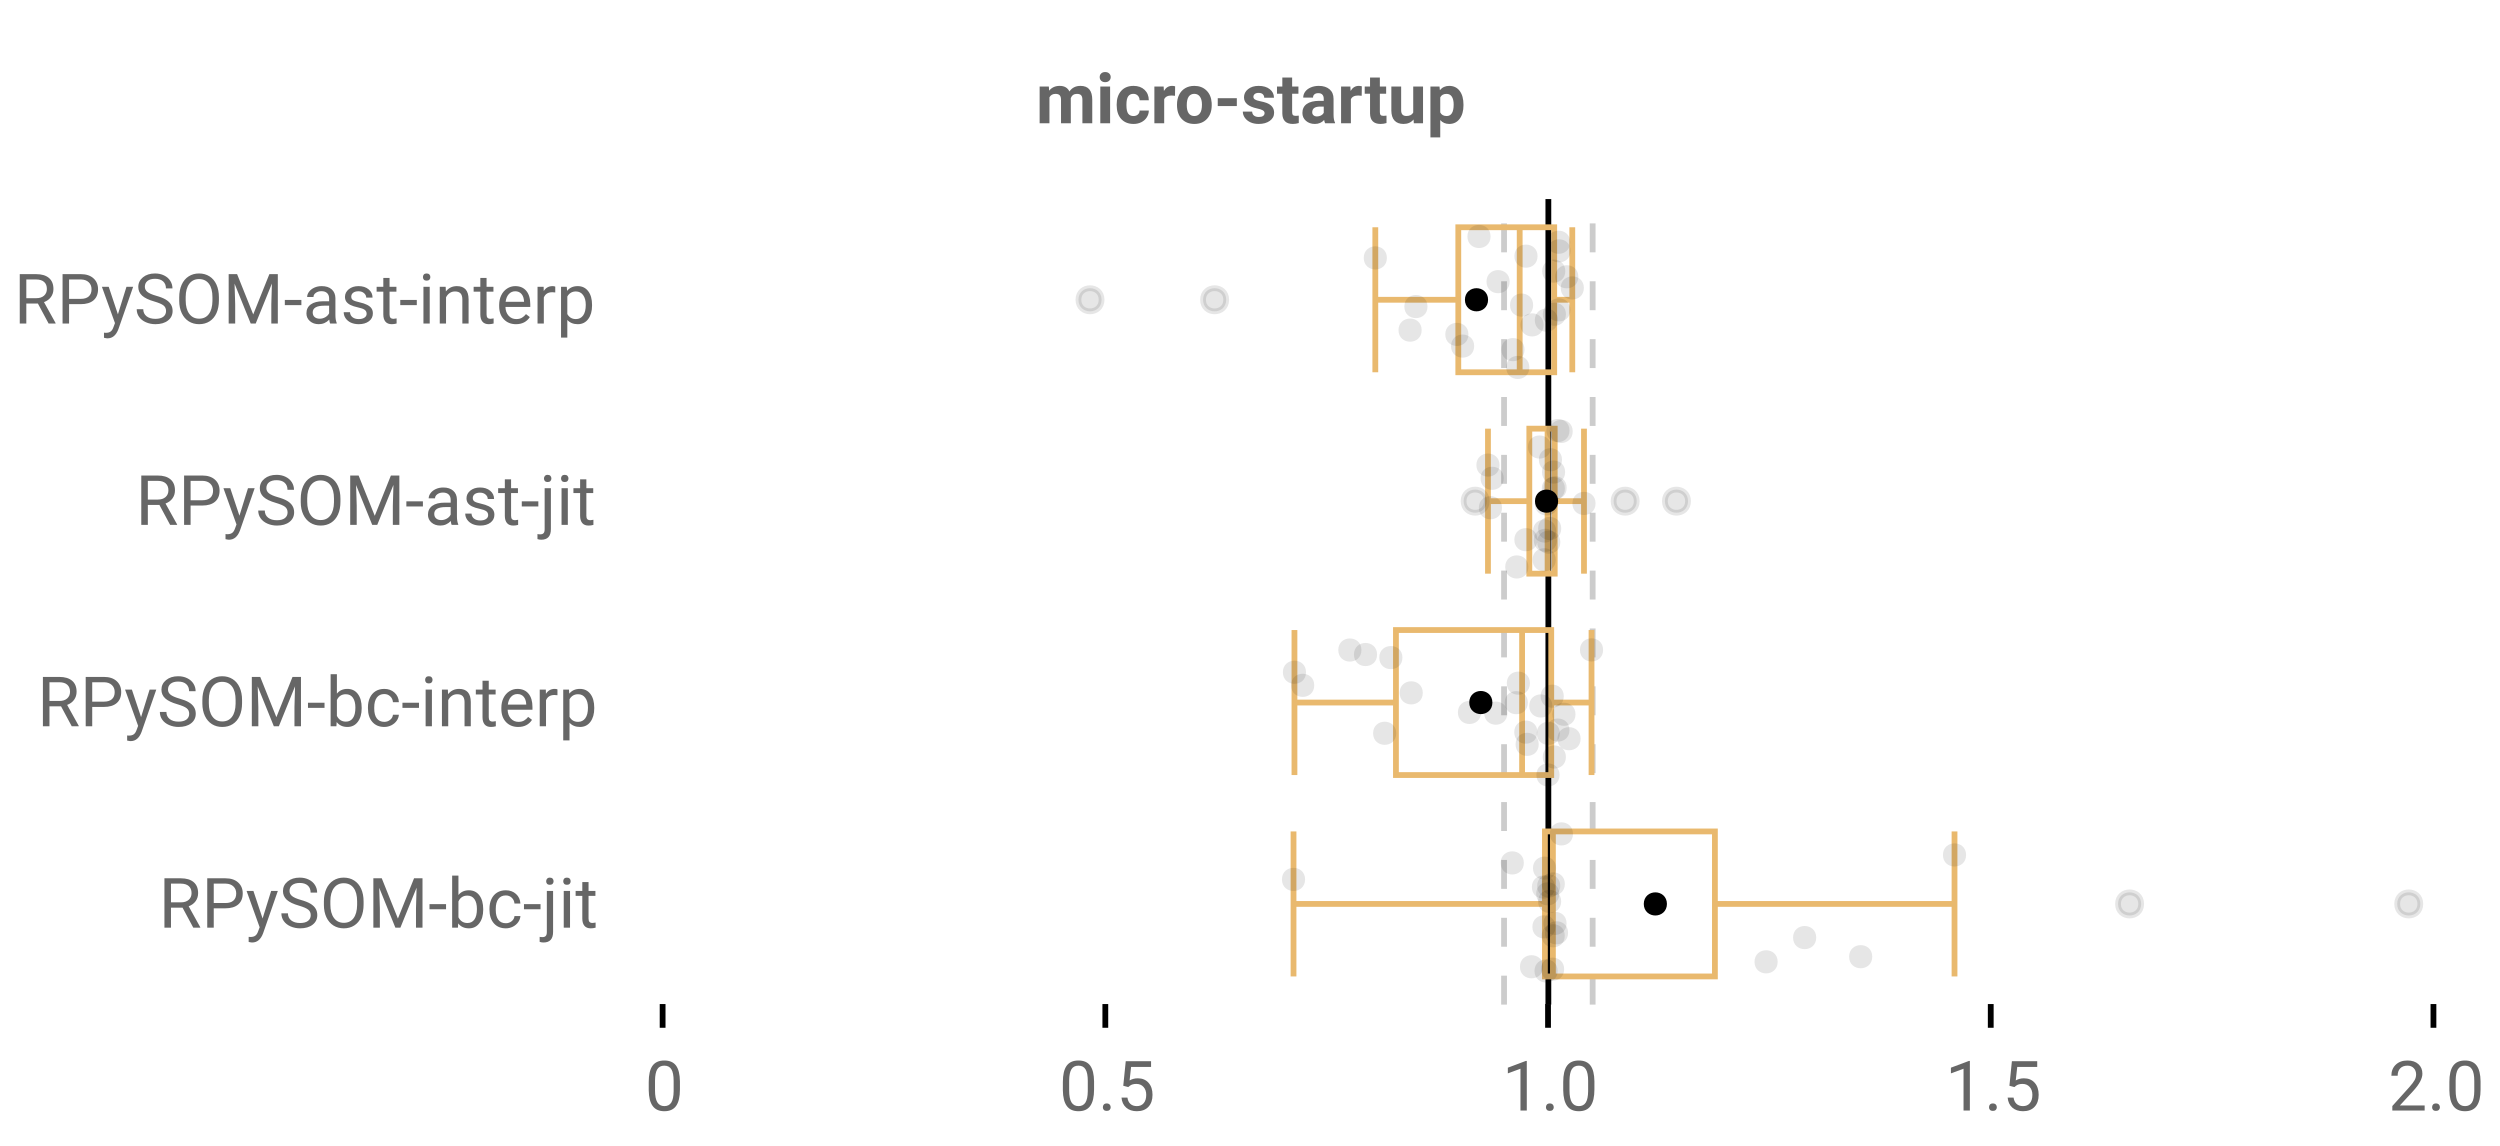 <?xml version="1.0" encoding="UTF-8"?>
<svg xmlns="http://www.w3.org/2000/svg" xmlns:xlink="http://www.w3.org/1999/xlink" width="864pt" height="396pt" viewBox="0 0 864 396" version="1.1">
<defs>
<clipPath id="clip1">
  <path d="M 534 68.801 L 537 68.801 L 537 347.199 L 534 347.199 Z M 534 68.801 "/>
</clipPath>
<clipPath id="clip2">
  <path d="M 518 68.801 L 521 68.801 L 521 347.199 L 518 347.199 Z M 518 68.801 "/>
</clipPath>
<clipPath id="clip3">
  <path d="M 549 68.801 L 552 68.801 L 552 347.199 L 549 347.199 Z M 549 68.801 "/>
</clipPath>
<clipPath id="clip4">
  <path d="M 800 280 L 841.367 280 L 841.367 345 L 800 345 Z M 800 280 "/>
</clipPath>
</defs>
<g id="surface542280">
<rect x="0" y="0" width="864" height="396" style="fill:rgb(100%,100%,100%);fill-opacity:1;stroke:none;"/>
<path style=" stroke:none;fill-rule:nonzero;fill:rgb(100%,100%,100%);fill-opacity:1;" d="M 0 0 L 672 0 L 672 76 L 0 76 Z M 0 0 "/>
<path style="fill:none;stroke-width:1;stroke-linecap:butt;stroke-linejoin:miter;stroke:rgb(0%,0%,0%);stroke-opacity:1;stroke-miterlimit:10;" d="M 114.5 173.5 L 114.5 177.6 " transform="matrix(2,0,0,2,0,0)"/>
<path style="fill:none;stroke-width:1;stroke-linecap:butt;stroke-linejoin:miter;stroke:rgb(0%,0%,0%);stroke-opacity:1;stroke-miterlimit:10;" d="M 191 173.5 L 191 177.6 " transform="matrix(2,0,0,2,0,0)"/>
<path style="fill:none;stroke-width:1;stroke-linecap:butt;stroke-linejoin:miter;stroke:rgb(0%,0%,0%);stroke-opacity:1;stroke-miterlimit:10;" d="M 267.5 173.5 L 267.5 177.6 " transform="matrix(2,0,0,2,0,0)"/>
<path style="fill:none;stroke-width:1;stroke-linecap:butt;stroke-linejoin:miter;stroke:rgb(0%,0%,0%);stroke-opacity:1;stroke-miterlimit:10;" d="M 344 173.5 L 344 177.6 " transform="matrix(2,0,0,2,0,0)"/>
<path style="fill:none;stroke-width:1;stroke-linecap:butt;stroke-linejoin:miter;stroke:rgb(0%,0%,0%);stroke-opacity:1;stroke-miterlimit:10;" d="M 420.5 173.5 L 420.5 177.6 " transform="matrix(2,0,0,2,0,0)"/>
<path style=" stroke:none;fill-rule:nonzero;fill:rgb(40%,40%,40%);fill-opacity:1;" d="M 362.484 29.914 L 362.578 31.336 C 363.484 30.234 364.703 29.68 366.234 29.68 C 367.859 29.68 368.977 30.328 369.594 31.617 C 370.477 30.328 371.75 29.68 373.406 29.68 C 374.781 29.68 375.801 30.082 376.469 30.883 C 377.145 31.688 377.484 32.895 377.484 34.508 L 377.484 42.602 L 374.078 42.602 L 374.078 34.508 C 374.078 33.789 373.938 33.27 373.656 32.945 C 373.375 32.613 372.879 32.445 372.172 32.445 C 371.148 32.445 370.445 32.93 370.062 33.898 L 370.078 42.602 L 366.688 42.602 L 366.688 34.523 C 366.688 33.797 366.539 33.27 366.25 32.945 C 365.957 32.613 365.469 32.445 364.781 32.445 C 363.812 32.445 363.113 32.844 362.688 33.633 L 362.688 42.602 L 359.297 42.602 L 359.297 29.914 Z M 383.652 42.602 L 380.262 42.602 L 380.262 29.914 L 383.652 29.914 Z M 380.059 26.633 C 380.059 26.133 380.223 25.723 380.559 25.398 C 380.902 25.066 381.363 24.898 381.949 24.898 C 382.531 24.898 382.996 25.066 383.34 25.398 C 383.684 25.723 383.855 26.133 383.855 26.633 C 383.855 27.156 383.676 27.582 383.324 27.914 C 382.98 28.238 382.52 28.398 381.949 28.398 C 381.387 28.398 380.926 28.238 380.574 27.914 C 380.23 27.582 380.059 27.156 380.059 26.633 Z M 391.719 40.102 C 392.344 40.102 392.848 39.93 393.234 39.586 C 393.629 39.242 393.832 38.785 393.844 38.211 L 397.031 38.211 C 397.02 39.078 396.781 39.867 396.312 40.586 C 395.852 41.297 395.223 41.848 394.422 42.242 C 393.629 42.637 392.75 42.836 391.781 42.836 C 389.969 42.836 388.535 42.266 387.484 41.117 C 386.441 39.961 385.922 38.367 385.922 36.336 L 385.922 36.102 C 385.922 34.156 386.438 32.598 387.469 31.43 C 388.508 30.266 389.938 29.68 391.75 29.68 C 393.332 29.68 394.602 30.133 395.562 31.039 C 396.52 31.945 397.008 33.148 397.031 34.648 L 393.844 34.648 C 393.832 33.992 393.629 33.461 393.234 33.055 C 392.848 32.641 392.332 32.43 391.688 32.43 C 390.906 32.43 390.312 32.719 389.906 33.289 C 389.5 33.863 389.297 34.797 389.297 36.086 L 389.297 36.43 C 389.297 37.742 389.492 38.688 389.891 39.258 C 390.297 39.82 390.906 40.102 391.719 40.102 Z M 406.078 33.102 C 405.617 33.039 405.211 33.008 404.859 33.008 C 403.578 33.008 402.738 33.441 402.344 34.305 L 402.344 42.602 L 398.953 42.602 L 398.953 29.914 L 402.156 29.914 L 402.25 31.43 C 402.926 30.266 403.867 29.68 405.078 29.68 C 405.453 29.68 405.801 29.734 406.125 29.836 Z M 406.77 36.148 C 406.77 34.891 407.008 33.77 407.488 32.789 C 407.977 31.801 408.676 31.035 409.582 30.492 C 410.488 29.953 411.543 29.68 412.754 29.68 C 414.461 29.68 415.855 30.207 416.941 31.258 C 418.023 32.301 418.629 33.723 418.754 35.523 L 418.77 36.383 C 418.77 38.332 418.227 39.895 417.145 41.07 C 416.059 42.25 414.602 42.836 412.77 42.836 C 410.945 42.836 409.488 42.254 408.395 41.086 C 407.309 39.91 406.77 38.312 406.77 36.289 Z M 410.145 36.383 C 410.145 37.594 410.367 38.516 410.816 39.148 C 411.273 39.785 411.926 40.102 412.77 40.102 C 413.59 40.102 414.23 39.789 414.691 39.164 C 415.16 38.531 415.395 37.523 415.395 36.148 C 415.395 34.961 415.16 34.047 414.691 33.398 C 414.23 32.754 413.586 32.43 412.754 32.43 C 411.918 32.43 411.273 32.754 410.816 33.398 C 410.367 34.047 410.145 35.039 410.145 36.383 Z M 427.449 36.664 L 420.855 36.664 L 420.855 33.93 L 427.449 33.93 Z M 437.035 39.102 C 437.035 38.688 436.824 38.359 436.41 38.117 C 436.004 37.879 435.348 37.664 434.441 37.477 C 431.43 36.844 429.926 35.562 429.926 33.633 C 429.926 32.508 430.387 31.57 431.316 30.82 C 432.254 30.062 433.477 29.68 434.988 29.68 C 436.59 29.68 437.871 30.062 438.832 30.82 C 439.801 31.582 440.285 32.566 440.285 33.773 L 436.91 33.773 C 436.91 33.297 436.754 32.898 436.441 32.586 C 436.129 32.266 435.637 32.102 434.973 32.102 C 434.398 32.102 433.957 32.234 433.645 32.492 C 433.332 32.742 433.176 33.07 433.176 33.477 C 433.176 33.852 433.352 34.156 433.707 34.383 C 434.059 34.613 434.66 34.812 435.504 34.977 C 436.348 35.145 437.059 35.332 437.645 35.539 C 439.434 36.195 440.332 37.336 440.332 38.961 C 440.332 40.117 439.832 41.055 438.832 41.773 C 437.84 42.484 436.559 42.836 434.988 42.836 C 433.926 42.836 432.98 42.648 432.16 42.273 C 431.336 41.891 430.691 41.367 430.223 40.711 C 429.754 40.047 429.52 39.332 429.52 38.57 L 432.738 38.57 C 432.77 39.176 432.988 39.641 433.395 39.961 C 433.809 40.273 434.367 40.43 435.066 40.43 C 435.711 40.43 436.199 40.312 436.535 40.07 C 436.867 39.82 437.035 39.5 437.035 39.102 Z M 446.562 26.805 L 446.562 29.914 L 448.734 29.914 L 448.734 32.398 L 446.562 32.398 L 446.562 38.727 C 446.562 39.195 446.648 39.535 446.828 39.742 C 447.004 39.941 447.348 40.039 447.859 40.039 C 448.234 40.039 448.566 40.016 448.859 39.961 L 448.859 42.523 C 448.191 42.73 447.508 42.836 446.812 42.836 C 444.438 42.836 443.223 41.641 443.172 39.242 L 443.172 32.398 L 441.328 32.398 L 441.328 29.914 L 443.172 29.914 L 443.172 26.805 Z M 457.969 42.602 C 457.812 42.301 457.695 41.922 457.625 41.461 C 456.801 42.379 455.734 42.836 454.422 42.836 C 453.18 42.836 452.148 42.477 451.328 41.758 C 450.516 41.039 450.109 40.133 450.109 39.039 C 450.109 37.695 450.602 36.664 451.594 35.945 C 452.594 35.227 454.035 34.863 455.922 34.852 L 457.484 34.852 L 457.484 34.133 C 457.484 33.539 457.332 33.07 457.031 32.727 C 456.727 32.375 456.254 32.195 455.609 32.195 C 455.035 32.195 454.586 32.332 454.266 32.602 C 453.941 32.875 453.781 33.25 453.781 33.727 L 450.391 33.727 C 450.391 33 450.613 32.32 451.062 31.695 C 451.52 31.07 452.16 30.582 452.984 30.227 C 453.816 29.863 454.75 29.68 455.781 29.68 C 457.344 29.68 458.582 30.078 459.5 30.867 C 460.414 31.648 460.875 32.754 460.875 34.18 L 460.875 39.664 C 460.883 40.875 461.055 41.785 461.391 42.398 L 461.391 42.602 Z M 455.156 40.242 C 455.656 40.242 456.113 40.133 456.531 39.914 C 456.957 39.688 457.273 39.383 457.484 39.008 L 457.484 36.836 L 456.219 36.836 C 454.52 36.836 453.617 37.422 453.516 38.586 L 453.5 38.789 C 453.5 39.219 453.645 39.566 453.938 39.836 C 454.238 40.109 454.645 40.242 455.156 40.242 Z M 470.602 33.102 C 470.141 33.039 469.734 33.008 469.383 33.008 C 468.102 33.008 467.262 33.441 466.867 34.305 L 466.867 42.602 L 463.477 42.602 L 463.477 29.914 L 466.68 29.914 L 466.773 31.43 C 467.449 30.266 468.391 29.68 469.602 29.68 C 469.977 29.68 470.324 29.734 470.648 29.836 Z M 476.879 26.805 L 476.879 29.914 L 479.051 29.914 L 479.051 32.398 L 476.879 32.398 L 476.879 38.727 C 476.879 39.195 476.965 39.535 477.145 39.742 C 477.32 39.941 477.664 40.039 478.176 40.039 C 478.551 40.039 478.883 40.016 479.176 39.961 L 479.176 42.523 C 478.508 42.73 477.824 42.836 477.129 42.836 C 474.754 42.836 473.539 41.641 473.488 39.242 L 473.488 32.398 L 471.645 32.398 L 471.645 29.914 L 473.488 29.914 L 473.488 26.805 Z M 488.52 41.305 C 487.684 42.328 486.527 42.836 485.051 42.836 C 483.695 42.836 482.66 42.445 481.941 41.664 C 481.23 40.883 480.867 39.738 480.848 38.227 L 480.848 29.914 L 484.238 29.914 L 484.238 38.117 C 484.238 39.43 484.836 40.086 486.035 40.086 C 487.191 40.086 487.98 39.691 488.41 38.898 L 488.41 29.914 L 491.801 29.914 L 491.801 42.602 L 488.613 42.602 Z M 505.777 36.383 C 505.777 38.332 505.332 39.895 504.449 41.07 C 503.562 42.25 502.363 42.836 500.855 42.836 C 499.574 42.836 498.535 42.391 497.746 41.492 L 497.746 47.477 L 494.355 47.477 L 494.355 29.914 L 497.496 29.914 L 497.621 31.164 C 498.441 30.176 499.512 29.68 500.824 29.68 C 502.387 29.68 503.598 30.258 504.465 31.414 C 505.34 32.57 505.777 34.164 505.777 36.195 Z M 502.387 36.133 C 502.387 34.957 502.176 34.051 501.762 33.414 C 501.344 32.77 500.734 32.445 499.934 32.445 C 498.871 32.445 498.141 32.852 497.746 33.664 L 497.746 38.852 C 498.16 39.688 498.902 40.102 499.965 40.102 C 501.578 40.102 502.387 38.781 502.387 36.133 Z M 358 20.336 "/>
<path style=" stroke:none;fill-rule:nonzero;fill:rgb(40%,40%,40%);fill-opacity:1;" d="M 234.984 376.523 C 234.984 379.066 234.547 380.957 233.672 382.195 C 232.805 383.426 231.453 384.039 229.609 384.039 C 227.785 384.039 226.438 383.438 225.562 382.227 C 224.688 381.02 224.234 379.219 224.203 376.82 L 224.203 373.93 C 224.203 371.422 224.633 369.555 225.5 368.336 C 226.375 367.117 227.738 366.508 229.594 366.508 C 231.426 366.508 232.773 367.098 233.641 368.273 C 234.504 369.453 234.953 371.266 234.984 373.711 Z M 232.812 373.555 C 232.812 371.723 232.551 370.391 232.031 369.555 C 231.52 368.711 230.707 368.289 229.594 368.289 C 228.477 368.289 227.664 368.707 227.156 369.539 C 226.656 370.375 226.395 371.66 226.375 373.398 L 226.375 376.867 C 226.375 378.711 226.641 380.078 227.172 380.961 C 227.711 381.836 228.523 382.273 229.609 382.273 C 230.68 382.273 231.477 381.863 232 381.039 C 232.52 380.207 232.789 378.898 232.812 377.117 Z M 222.859 361.539 "/>
<path style=" stroke:none;fill-rule:nonzero;fill:rgb(40%,40%,40%);fill-opacity:1;" d="M 378.109 376.523 C 378.109 379.066 377.672 380.957 376.797 382.195 C 375.93 383.426 374.578 384.039 372.734 384.039 C 370.91 384.039 369.562 383.438 368.688 382.227 C 367.812 381.02 367.359 379.219 367.328 376.82 L 367.328 373.93 C 367.328 371.422 367.758 369.555 368.625 368.336 C 369.5 367.117 370.863 366.508 372.719 366.508 C 374.551 366.508 375.898 367.098 376.766 368.273 C 377.629 369.453 378.078 371.266 378.109 373.711 Z M 375.938 373.555 C 375.938 371.723 375.676 370.391 375.156 369.555 C 374.645 368.711 373.832 368.289 372.719 368.289 C 371.602 368.289 370.789 368.707 370.281 369.539 C 369.781 370.375 369.52 371.66 369.5 373.398 L 369.5 376.867 C 369.5 378.711 369.766 380.078 370.297 380.961 C 370.836 381.836 371.648 382.273 372.734 382.273 C 373.805 382.273 374.602 381.863 375.125 381.039 C 375.645 380.207 375.914 378.898 375.938 377.117 Z M 381.148 382.664 C 381.148 382.289 381.258 381.977 381.477 381.727 C 381.703 381.477 382.039 381.352 382.477 381.352 C 382.922 381.352 383.262 381.477 383.492 381.727 C 383.73 381.977 383.852 382.289 383.852 382.664 C 383.852 383.031 383.73 383.332 383.492 383.57 C 383.262 383.809 382.922 383.93 382.477 383.93 C 382.039 383.93 381.703 383.809 381.477 383.57 C 381.258 383.332 381.148 383.031 381.148 382.664 Z M 388.199 375.242 L 389.059 366.742 L 397.809 366.742 L 397.809 368.742 L 390.902 368.742 L 390.387 373.398 C 391.219 372.91 392.168 372.664 393.23 372.664 C 394.781 372.664 396.016 373.18 396.934 374.211 C 397.848 375.234 398.309 376.617 398.309 378.367 C 398.309 380.129 397.832 381.516 396.887 382.523 C 395.938 383.535 394.609 384.039 392.902 384.039 C 391.391 384.039 390.156 383.625 389.199 382.789 C 388.25 381.945 387.715 380.789 387.59 379.32 L 389.637 379.32 C 389.77 380.289 390.121 381.023 390.684 381.523 C 391.246 382.023 391.984 382.273 392.902 382.273 C 393.91 382.273 394.703 381.93 395.277 381.242 C 395.848 380.555 396.137 379.602 396.137 378.383 C 396.137 377.25 395.824 376.336 395.199 375.648 C 394.582 374.953 393.762 374.602 392.73 374.602 C 391.781 374.602 391.035 374.812 390.496 375.227 L 389.934 375.695 Z M 365.984 361.539 "/>
<path style=" stroke:none;fill-rule:nonzero;fill:rgb(40%,40%,40%);fill-opacity:1;" d="M 527.66 383.805 L 525.473 383.805 L 525.473 369.352 L 521.113 370.961 L 521.113 368.992 L 527.316 366.664 L 527.66 366.664 Z M 534.277 382.664 C 534.277 382.289 534.387 381.977 534.605 381.727 C 534.832 381.477 535.168 381.352 535.605 381.352 C 536.051 381.352 536.391 381.477 536.621 381.727 C 536.859 381.977 536.98 382.289 536.98 382.664 C 536.98 383.031 536.859 383.332 536.621 383.57 C 536.391 383.809 536.051 383.93 535.605 383.93 C 535.168 383.93 534.832 383.809 534.605 383.57 C 534.387 383.332 534.277 383.031 534.277 382.664 Z M 551.031 376.523 C 551.031 379.066 550.594 380.957 549.719 382.195 C 548.852 383.426 547.5 384.039 545.656 384.039 C 543.832 384.039 542.484 383.438 541.609 382.227 C 540.734 381.02 540.281 379.219 540.25 376.82 L 540.25 373.93 C 540.25 371.422 540.68 369.555 541.547 368.336 C 542.422 367.117 543.785 366.508 545.641 366.508 C 547.473 366.508 548.82 367.098 549.688 368.273 C 550.551 369.453 551 371.266 551.031 373.711 Z M 548.859 373.555 C 548.859 371.723 548.598 370.391 548.078 369.555 C 547.566 368.711 546.754 368.289 545.641 368.289 C 544.523 368.289 543.711 368.707 543.203 369.539 C 542.703 370.375 542.441 371.66 542.422 373.398 L 542.422 376.867 C 542.422 378.711 542.688 380.078 543.219 380.961 C 543.758 381.836 544.57 382.273 545.656 382.273 C 546.727 382.273 547.523 381.863 548.047 381.039 C 548.566 380.207 548.836 378.898 548.859 377.117 Z M 519.113 361.539 "/>
<path style=" stroke:none;fill-rule:nonzero;fill:rgb(40%,40%,40%);fill-opacity:1;" d="M 680.785 383.805 L 678.598 383.805 L 678.598 369.352 L 674.238 370.961 L 674.238 368.992 L 680.441 366.664 L 680.785 366.664 Z M 687.402 382.664 C 687.402 382.289 687.512 381.977 687.73 381.727 C 687.957 381.477 688.293 381.352 688.73 381.352 C 689.176 381.352 689.516 381.477 689.746 381.727 C 689.984 381.977 690.105 382.289 690.105 382.664 C 690.105 383.031 689.984 383.332 689.746 383.57 C 689.516 383.809 689.176 383.93 688.73 383.93 C 688.293 383.93 687.957 383.809 687.73 383.57 C 687.512 383.332 687.402 383.031 687.402 382.664 Z M 694.453 375.242 L 695.312 366.742 L 704.062 366.742 L 704.062 368.742 L 697.156 368.742 L 696.641 373.398 C 697.473 372.91 698.422 372.664 699.484 372.664 C 701.035 372.664 702.27 373.18 703.188 374.211 C 704.102 375.234 704.562 376.617 704.562 378.367 C 704.562 380.129 704.086 381.516 703.141 382.523 C 702.191 383.535 700.863 384.039 699.156 384.039 C 697.645 384.039 696.41 383.625 695.453 382.789 C 694.504 381.945 693.969 380.789 693.844 379.32 L 695.891 379.32 C 696.023 380.289 696.375 381.023 696.938 381.523 C 697.5 382.023 698.238 382.273 699.156 382.273 C 700.164 382.273 700.957 381.93 701.531 381.242 C 702.102 380.555 702.391 379.602 702.391 378.383 C 702.391 377.25 702.078 376.336 701.453 375.648 C 700.836 374.953 700.016 374.602 698.984 374.602 C 698.035 374.602 697.289 374.812 696.75 375.227 L 696.188 375.695 Z M 672.238 361.539 "/>
<path style=" stroke:none;fill-rule:nonzero;fill:rgb(40%,40%,40%);fill-opacity:1;" d="M 837.961 383.805 L 826.789 383.805 L 826.789 382.242 L 832.695 375.68 C 833.57 374.691 834.172 373.891 834.508 373.273 C 834.84 372.648 835.008 372.004 835.008 371.336 C 835.008 370.441 834.734 369.711 834.195 369.148 C 833.652 368.578 832.934 368.289 832.039 368.289 C 830.953 368.289 830.117 368.598 829.523 369.211 C 828.93 369.828 828.633 370.68 828.633 371.773 L 826.461 371.773 C 826.461 370.203 826.965 368.93 827.977 367.961 C 828.984 366.992 830.34 366.508 832.039 366.508 C 833.621 366.508 834.871 366.926 835.789 367.758 C 836.715 368.594 837.18 369.695 837.18 371.07 C 837.18 372.758 836.109 374.758 833.977 377.07 L 829.398 382.039 L 837.961 382.039 Z M 840.531 382.664 C 840.531 382.289 840.641 381.977 840.859 381.727 C 841.086 381.477 841.422 381.352 841.859 381.352 C 842.305 381.352 842.645 381.477 842.875 381.727 C 843.113 381.977 843.234 382.289 843.234 382.664 C 843.234 383.031 843.113 383.332 842.875 383.57 C 842.645 383.809 842.305 383.93 841.859 383.93 C 841.422 383.93 841.086 383.809 840.859 383.57 C 840.641 383.332 840.531 383.031 840.531 382.664 Z M 857.285 376.523 C 857.285 379.066 856.848 380.957 855.973 382.195 C 855.105 383.426 853.754 384.039 851.91 384.039 C 850.086 384.039 848.738 383.438 847.863 382.227 C 846.988 381.02 846.535 379.219 846.504 376.82 L 846.504 373.93 C 846.504 371.422 846.934 369.555 847.801 368.336 C 848.676 367.117 850.039 366.508 851.895 366.508 C 853.727 366.508 855.074 367.098 855.941 368.273 C 856.805 369.453 857.254 371.266 857.285 373.711 Z M 855.113 373.555 C 855.113 371.723 854.852 370.391 854.332 369.555 C 853.82 368.711 853.008 368.289 851.895 368.289 C 850.777 368.289 849.965 368.707 849.457 369.539 C 848.957 370.375 848.695 371.66 848.676 373.398 L 848.676 376.867 C 848.676 378.711 848.941 380.078 849.473 380.961 C 850.012 381.836 850.824 382.273 851.91 382.273 C 852.98 382.273 853.777 381.863 854.301 381.039 C 854.82 380.207 855.09 378.898 855.113 377.117 Z M 825.367 361.539 "/>
<path style=" stroke:none;fill-rule:nonzero;fill:rgb(40%,40%,40%);fill-opacity:1;" d="M 13.094 104.898 L 9.094 104.898 L 9.094 111.805 L 6.828 111.805 L 6.828 94.742 L 12.484 94.742 C 14.398 94.742 15.875 95.18 16.906 96.055 C 17.945 96.93 18.469 98.203 18.469 99.867 C 18.469 100.93 18.18 101.859 17.609 102.648 C 17.035 103.441 16.234 104.031 15.203 104.414 L 19.219 111.664 L 19.219 111.805 L 16.797 111.805 Z M 9.094 103.055 L 12.547 103.055 C 13.66 103.055 14.547 102.77 15.203 102.195 C 15.867 101.613 16.203 100.836 16.203 99.867 C 16.203 98.816 15.883 98.008 15.25 97.445 C 14.625 96.883 13.719 96.598 12.531 96.586 L 9.094 96.586 Z M 23.871 105.117 L 23.871 111.805 L 21.621 111.805 L 21.621 94.742 L 27.918 94.742 C 29.781 94.742 31.238 95.223 32.293 96.18 C 33.355 97.129 33.887 98.391 33.887 99.961 C 33.887 101.617 33.363 102.895 32.324 103.789 C 31.293 104.676 29.812 105.117 27.887 105.117 Z M 23.871 103.289 L 27.918 103.289 C 29.113 103.289 30.031 103.008 30.668 102.445 C 31.312 101.875 31.637 101.051 31.637 99.977 C 31.637 98.969 31.312 98.16 30.668 97.555 C 30.031 96.941 29.156 96.617 28.043 96.586 L 23.871 96.586 Z M 40.75 108.633 L 43.703 99.117 L 46.016 99.117 L 40.922 113.758 C 40.129 115.871 38.875 116.93 37.156 116.93 L 36.75 116.898 L 35.938 116.742 L 35.938 114.977 L 36.531 115.023 C 37.258 115.023 37.828 114.871 38.234 114.57 C 38.648 114.277 38.988 113.742 39.25 112.961 L 39.734 111.664 L 35.219 99.117 L 37.578 99.117 Z M 53.324 104.195 C 51.387 103.645 49.98 102.969 49.105 102.164 C 48.23 101.352 47.793 100.352 47.793 99.164 C 47.793 97.82 48.328 96.711 49.402 95.836 C 50.473 94.953 51.871 94.508 53.59 94.508 C 54.754 94.508 55.797 94.738 56.715 95.195 C 57.641 95.645 58.355 96.27 58.855 97.07 C 59.355 97.863 59.605 98.734 59.605 99.68 L 57.355 99.68 C 57.355 98.648 57.027 97.836 56.371 97.242 C 55.715 96.648 54.785 96.352 53.59 96.352 C 52.473 96.352 51.605 96.598 50.98 97.086 C 50.363 97.578 50.059 98.254 50.059 99.117 C 50.059 99.816 50.348 100.406 50.934 100.883 C 51.527 101.363 52.531 101.805 53.949 102.211 C 55.375 102.609 56.484 103.047 57.277 103.523 C 58.078 104.004 58.672 104.566 59.059 105.211 C 59.453 105.848 59.652 106.598 59.652 107.461 C 59.652 108.848 59.109 109.957 58.027 110.789 C 56.953 111.625 55.512 112.039 53.699 112.039 C 52.531 112.039 51.438 111.812 50.418 111.367 C 49.406 110.922 48.625 110.305 48.074 109.523 C 47.52 108.742 47.246 107.852 47.246 106.852 L 49.512 106.852 C 49.512 107.883 49.891 108.703 50.652 109.305 C 51.41 109.898 52.426 110.195 53.699 110.195 C 54.887 110.195 55.797 109.957 56.434 109.477 C 57.066 108.988 57.387 108.328 57.387 107.492 C 57.387 106.66 57.09 106.016 56.496 105.555 C 55.91 105.098 54.855 104.645 53.324 104.195 Z M 75.656 103.82 C 75.656 105.5 75.375 106.961 74.812 108.211 C 74.25 109.453 73.453 110.398 72.422 111.055 C 71.391 111.711 70.188 112.039 68.812 112.039 C 67.469 112.039 66.273 111.711 65.234 111.055 C 64.191 110.391 63.383 109.445 62.812 108.227 C 62.238 107 61.945 105.582 61.938 103.977 L 61.938 102.742 C 61.938 101.109 62.219 99.66 62.781 98.398 C 63.352 97.141 64.16 96.176 65.203 95.508 C 66.242 94.844 67.438 94.508 68.781 94.508 C 70.156 94.508 71.363 94.844 72.406 95.508 C 73.445 96.164 74.25 97.117 74.812 98.367 C 75.375 99.617 75.656 101.078 75.656 102.742 Z M 73.422 102.727 C 73.422 100.695 73.016 99.145 72.203 98.07 C 71.391 96.988 70.25 96.445 68.781 96.445 C 67.363 96.445 66.242 96.988 65.422 98.07 C 64.609 99.145 64.191 100.645 64.172 102.57 L 64.172 103.82 C 64.172 105.781 64.582 107.32 65.406 108.445 C 66.227 109.57 67.363 110.133 68.812 110.133 C 70.258 110.133 71.379 109.602 72.172 108.539 C 72.973 107.477 73.391 105.961 73.422 103.992 Z M 81.938 94.742 L 87.516 108.664 L 93.094 94.742 L 96.016 94.742 L 96.016 111.805 L 93.766 111.805 L 93.766 105.164 L 93.969 97.992 L 88.375 111.805 L 86.641 111.805 L 81.062 98.023 L 81.281 105.164 L 81.281 111.805 L 79.031 111.805 L 79.031 94.742 Z M 104.156 105.445 L 98.438 105.445 L 98.438 103.664 L 104.156 103.664 Z M 114.09 111.805 C 113.965 111.555 113.863 111.109 113.793 110.461 C 112.781 111.516 111.578 112.039 110.184 112.039 C 108.934 112.039 107.906 111.688 107.105 110.977 C 106.301 110.27 105.902 109.375 105.902 108.289 C 105.902 106.969 106.402 105.941 107.402 105.211 C 108.41 104.484 109.824 104.117 111.637 104.117 L 113.746 104.117 L 113.746 103.117 C 113.746 102.359 113.516 101.754 113.059 101.305 C 112.609 100.859 111.949 100.633 111.074 100.633 C 110.293 100.633 109.641 100.832 109.121 101.227 C 108.598 101.613 108.34 102.082 108.34 102.633 L 106.152 102.633 C 106.152 102.008 106.375 101.398 106.824 100.805 C 107.281 100.211 107.891 99.742 108.652 99.398 C 109.422 99.055 110.27 98.883 111.199 98.883 C 112.656 98.883 113.797 99.254 114.621 99.992 C 115.453 100.723 115.887 101.727 115.918 103.008 L 115.918 108.836 C 115.918 110.004 116.066 110.93 116.371 111.617 L 116.371 111.805 Z M 110.496 110.148 C 111.172 110.148 111.812 109.977 112.418 109.633 C 113.031 109.281 113.473 108.82 113.746 108.258 L 113.746 105.648 L 112.059 105.648 C 109.402 105.648 108.074 106.426 108.074 107.977 C 108.074 108.664 108.297 109.203 108.746 109.586 C 109.203 109.961 109.785 110.148 110.496 110.148 Z M 126.707 108.445 C 126.707 107.852 126.48 107.395 126.035 107.07 C 125.598 106.75 124.824 106.473 123.723 106.242 C 122.629 106.004 121.758 105.723 121.113 105.398 C 120.465 105.066 119.988 104.676 119.676 104.227 C 119.371 103.77 119.223 103.227 119.223 102.602 C 119.223 101.562 119.66 100.68 120.535 99.961 C 121.418 99.242 122.543 98.883 123.91 98.883 C 125.348 98.883 126.512 99.258 127.41 100.008 C 128.305 100.75 128.754 101.695 128.754 102.852 L 126.566 102.852 C 126.566 102.258 126.316 101.75 125.816 101.32 C 125.316 100.883 124.68 100.664 123.91 100.664 C 123.117 100.664 122.496 100.836 122.051 101.18 C 121.613 101.523 121.395 101.977 121.395 102.539 C 121.395 103.062 121.598 103.457 122.004 103.727 C 122.418 103.988 123.168 104.238 124.254 104.477 C 125.336 104.719 126.211 105.008 126.879 105.352 C 127.555 105.688 128.055 106.094 128.379 106.57 C 128.699 107.039 128.863 107.613 128.863 108.289 C 128.863 109.426 128.41 110.336 127.504 111.023 C 126.598 111.703 125.426 112.039 123.988 112.039 C 122.965 112.039 122.066 111.859 121.285 111.508 C 120.504 111.145 119.887 110.641 119.441 109.992 C 119.004 109.348 118.785 108.648 118.785 107.898 L 120.957 107.898 C 120.996 108.629 121.289 109.207 121.832 109.633 C 122.371 110.062 123.09 110.273 123.988 110.273 C 124.801 110.273 125.457 110.109 125.957 109.773 C 126.457 109.441 126.707 109 126.707 108.445 Z M 134.629 96.055 L 134.629 99.117 L 137.004 99.117 L 137.004 100.805 L 134.629 100.805 L 134.629 108.664 C 134.629 109.176 134.73 109.555 134.941 109.805 C 135.16 110.055 135.523 110.18 136.035 110.18 C 136.285 110.18 136.629 110.133 137.066 110.039 L 137.066 111.805 C 136.492 111.961 135.934 112.039 135.395 112.039 C 134.426 112.039 133.695 111.75 133.207 111.164 C 132.715 110.57 132.473 109.738 132.473 108.664 L 132.473 100.805 L 130.16 100.805 L 130.16 99.117 L 132.473 99.117 L 132.473 96.055 Z M 144.047 105.445 L 138.328 105.445 L 138.328 103.664 L 144.047 103.664 Z M 148.512 111.805 L 146.34 111.805 L 146.34 99.117 L 148.512 99.117 Z M 146.168 95.758 C 146.168 95.406 146.27 95.109 146.48 94.867 C 146.699 94.629 147.016 94.508 147.434 94.508 C 147.859 94.508 148.184 94.629 148.402 94.867 C 148.621 95.109 148.73 95.406 148.73 95.758 C 148.73 96.113 148.621 96.41 148.402 96.648 C 148.184 96.879 147.859 96.992 147.434 96.992 C 147.016 96.992 146.699 96.879 146.48 96.648 C 146.27 96.41 146.168 96.113 146.168 95.758 Z M 154.023 99.117 L 154.102 100.711 C 155.07 99.492 156.336 98.883 157.898 98.883 C 160.574 98.883 161.922 100.398 161.945 103.43 L 161.945 111.805 L 159.789 111.805 L 159.789 103.414 C 159.777 102.5 159.562 101.82 159.148 101.383 C 158.742 100.945 158.105 100.727 157.242 100.727 C 156.531 100.727 155.914 100.914 155.383 101.289 C 154.852 101.664 154.438 102.16 154.148 102.773 L 154.148 111.805 L 151.977 111.805 L 151.977 99.117 Z M 168.156 96.055 L 168.156 99.117 L 170.531 99.117 L 170.531 100.805 L 168.156 100.805 L 168.156 108.664 C 168.156 109.176 168.258 109.555 168.469 109.805 C 168.688 110.055 169.051 110.18 169.562 110.18 C 169.812 110.18 170.156 110.133 170.594 110.039 L 170.594 111.805 C 170.02 111.961 169.461 112.039 168.922 112.039 C 167.953 112.039 167.223 111.75 166.734 111.164 C 166.242 110.57 166 109.738 166 108.664 L 166 100.805 L 163.688 100.805 L 163.688 99.117 L 166 99.117 L 166 96.055 Z M 178.324 112.039 C 176.605 112.039 175.203 111.477 174.121 110.352 C 173.047 109.219 172.512 107.707 172.512 105.82 L 172.512 105.414 C 172.512 104.156 172.75 103.035 173.23 102.055 C 173.707 101.066 174.379 100.289 175.246 99.727 C 176.109 99.164 177.047 98.883 178.059 98.883 C 179.703 98.883 180.98 99.43 181.887 100.523 C 182.801 101.609 183.262 103.16 183.262 105.18 L 183.262 106.086 L 174.684 106.086 C 174.715 107.336 175.078 108.348 175.777 109.117 C 176.473 109.891 177.359 110.273 178.434 110.273 C 179.203 110.273 179.855 110.117 180.387 109.805 C 180.918 109.492 181.379 109.078 181.777 108.555 L 183.105 109.586 C 182.043 111.223 180.449 112.039 178.324 112.039 Z M 178.059 100.664 C 177.184 100.664 176.449 100.988 175.855 101.633 C 175.262 102.27 174.891 103.16 174.746 104.305 L 181.105 104.305 L 181.105 104.133 C 181.043 103.039 180.746 102.191 180.215 101.586 C 179.684 100.973 178.965 100.664 178.059 100.664 Z M 191.898 101.07 C 191.574 101.02 191.219 100.992 190.836 100.992 C 189.418 100.992 188.453 101.598 187.945 102.805 L 187.945 111.805 L 185.773 111.805 L 185.773 99.117 L 187.883 99.117 L 187.914 100.586 C 188.633 99.453 189.641 98.883 190.945 98.883 C 191.359 98.883 191.68 98.941 191.898 99.055 Z M 204.613 105.602 C 204.613 107.531 204.168 109.086 203.285 110.273 C 202.398 111.453 201.199 112.039 199.691 112.039 C 198.16 112.039 196.949 111.551 196.066 110.57 L 196.066 116.68 L 193.895 116.68 L 193.895 99.117 L 195.879 99.117 L 195.988 100.523 C 196.863 99.43 198.086 98.883 199.66 98.883 C 201.18 98.883 202.383 99.461 203.27 100.617 C 204.164 101.766 204.613 103.359 204.613 105.398 Z M 202.441 105.352 C 202.441 103.926 202.133 102.801 201.52 101.977 C 200.914 101.145 200.082 100.727 199.02 100.727 C 197.707 100.727 196.723 101.312 196.066 102.477 L 196.066 108.539 C 196.711 109.695 197.699 110.273 199.035 110.273 C 200.074 110.273 200.902 109.863 201.52 109.039 C 202.133 108.207 202.441 106.977 202.441 105.352 Z M 4.859 89.539 "/>
<path style=" stroke:none;fill-rule:nonzero;fill:rgb(40%,40%,40%);fill-opacity:1;" d="M 55.094 174.496 L 51.094 174.496 L 51.094 181.402 L 48.828 181.402 L 48.828 164.34 L 54.484 164.34 C 56.398 164.34 57.875 164.777 58.906 165.652 C 59.945 166.527 60.469 167.801 60.469 169.465 C 60.469 170.527 60.18 171.457 59.609 172.246 C 59.035 173.039 58.234 173.629 57.203 174.012 L 61.219 181.262 L 61.219 181.402 L 58.797 181.402 Z M 51.094 172.652 L 54.547 172.652 C 55.66 172.652 56.547 172.367 57.203 171.793 C 57.867 171.211 58.203 170.434 58.203 169.465 C 58.203 168.414 57.883 167.605 57.25 167.043 C 56.625 166.48 55.719 166.195 54.531 166.184 L 51.094 166.184 Z M 65.871 174.715 L 65.871 181.402 L 63.621 181.402 L 63.621 164.34 L 69.918 164.34 C 71.781 164.34 73.238 164.82 74.293 165.777 C 75.355 166.727 75.887 167.988 75.887 169.559 C 75.887 171.215 75.363 172.492 74.324 173.387 C 73.293 174.273 71.812 174.715 69.887 174.715 Z M 65.871 172.887 L 69.918 172.887 C 71.113 172.887 72.031 172.605 72.668 172.043 C 73.312 171.473 73.637 170.648 73.637 169.574 C 73.637 168.566 73.312 167.758 72.668 167.152 C 72.031 166.539 71.156 166.215 70.043 166.184 L 65.871 166.184 Z M 82.75 178.23 L 85.703 168.715 L 88.016 168.715 L 82.922 183.355 C 82.129 185.469 80.875 186.527 79.156 186.527 L 78.75 186.496 L 77.938 186.34 L 77.938 184.574 L 78.531 184.621 C 79.258 184.621 79.828 184.469 80.234 184.168 C 80.648 183.875 80.988 183.34 81.25 182.559 L 81.734 181.262 L 77.219 168.715 L 79.578 168.715 Z M 95.324 173.793 C 93.387 173.242 91.98 172.566 91.105 171.762 C 90.23 170.949 89.793 169.949 89.793 168.762 C 89.793 167.418 90.328 166.309 91.402 165.434 C 92.473 164.551 93.871 164.105 95.59 164.105 C 96.754 164.105 97.797 164.336 98.715 164.793 C 99.641 165.242 100.355 165.867 100.855 166.668 C 101.355 167.461 101.605 168.332 101.605 169.277 L 99.355 169.277 C 99.355 168.246 99.027 167.434 98.371 166.84 C 97.715 166.246 96.785 165.949 95.59 165.949 C 94.473 165.949 93.605 166.195 92.98 166.684 C 92.363 167.176 92.059 167.852 92.059 168.715 C 92.059 169.414 92.348 170.004 92.934 170.48 C 93.527 170.961 94.531 171.402 95.949 171.809 C 97.375 172.207 98.484 172.645 99.277 173.121 C 100.078 173.602 100.672 174.164 101.059 174.809 C 101.453 175.445 101.652 176.195 101.652 177.059 C 101.652 178.445 101.109 179.555 100.027 180.387 C 98.953 181.223 97.512 181.637 95.699 181.637 C 94.531 181.637 93.438 181.41 92.418 180.965 C 91.406 180.52 90.625 179.902 90.074 179.121 C 89.52 178.34 89.246 177.449 89.246 176.449 L 91.512 176.449 C 91.512 177.48 91.891 178.301 92.652 178.902 C 93.41 179.496 94.426 179.793 95.699 179.793 C 96.887 179.793 97.797 179.555 98.434 179.074 C 99.066 178.586 99.387 177.926 99.387 177.09 C 99.387 176.258 99.09 175.613 98.496 175.152 C 97.91 174.695 96.855 174.242 95.324 173.793 Z M 117.656 173.418 C 117.656 175.098 117.375 176.559 116.812 177.809 C 116.25 179.051 115.453 179.996 114.422 180.652 C 113.391 181.309 112.188 181.637 110.812 181.637 C 109.469 181.637 108.273 181.309 107.234 180.652 C 106.191 179.988 105.383 179.043 104.812 177.824 C 104.238 176.598 103.945 175.18 103.938 173.574 L 103.938 172.34 C 103.938 170.707 104.219 169.258 104.781 167.996 C 105.352 166.738 106.16 165.773 107.203 165.105 C 108.242 164.441 109.438 164.105 110.781 164.105 C 112.156 164.105 113.363 164.441 114.406 165.105 C 115.445 165.762 116.25 166.715 116.812 167.965 C 117.375 169.215 117.656 170.676 117.656 172.34 Z M 115.422 172.324 C 115.422 170.293 115.016 168.742 114.203 167.668 C 113.391 166.586 112.25 166.043 110.781 166.043 C 109.363 166.043 108.242 166.586 107.422 167.668 C 106.609 168.742 106.191 170.242 106.172 172.168 L 106.172 173.418 C 106.172 175.379 106.582 176.918 107.406 178.043 C 108.227 179.168 109.363 179.73 110.812 179.73 C 112.258 179.73 113.379 179.199 114.172 178.137 C 114.973 177.074 115.391 175.559 115.422 173.59 Z M 123.938 164.34 L 129.516 178.262 L 135.094 164.34 L 138.016 164.34 L 138.016 181.402 L 135.766 181.402 L 135.766 174.762 L 135.969 167.59 L 130.375 181.402 L 128.641 181.402 L 123.062 167.621 L 123.281 174.762 L 123.281 181.402 L 121.031 181.402 L 121.031 164.34 Z M 146.156 175.043 L 140.438 175.043 L 140.438 173.262 L 146.156 173.262 Z M 156.09 181.402 C 155.965 181.152 155.863 180.707 155.793 180.059 C 154.781 181.113 153.578 181.637 152.184 181.637 C 150.934 181.637 149.906 181.285 149.105 180.574 C 148.301 179.867 147.902 178.973 147.902 177.887 C 147.902 176.566 148.402 175.539 149.402 174.809 C 150.41 174.082 151.824 173.715 153.637 173.715 L 155.746 173.715 L 155.746 172.715 C 155.746 171.957 155.516 171.352 155.059 170.902 C 154.609 170.457 153.949 170.23 153.074 170.23 C 152.293 170.23 151.641 170.43 151.121 170.824 C 150.598 171.211 150.34 171.68 150.34 172.23 L 148.152 172.23 C 148.152 171.605 148.375 170.996 148.824 170.402 C 149.281 169.809 149.891 169.34 150.652 168.996 C 151.422 168.652 152.27 168.48 153.199 168.48 C 154.656 168.48 155.797 168.852 156.621 169.59 C 157.453 170.32 157.887 171.324 157.918 172.605 L 157.918 178.434 C 157.918 179.602 158.066 180.527 158.371 181.215 L 158.371 181.402 Z M 152.496 179.746 C 153.172 179.746 153.812 179.574 154.418 179.23 C 155.031 178.879 155.473 178.418 155.746 177.855 L 155.746 175.246 L 154.059 175.246 C 151.402 175.246 150.074 176.023 150.074 177.574 C 150.074 178.262 150.297 178.801 150.746 179.184 C 151.203 179.559 151.785 179.746 152.496 179.746 Z M 168.707 178.043 C 168.707 177.449 168.48 176.992 168.035 176.668 C 167.598 176.348 166.824 176.07 165.723 175.84 C 164.629 175.602 163.758 175.32 163.113 174.996 C 162.465 174.664 161.988 174.273 161.676 173.824 C 161.371 173.367 161.223 172.824 161.223 172.199 C 161.223 171.16 161.66 170.277 162.535 169.559 C 163.418 168.84 164.543 168.48 165.91 168.48 C 167.348 168.48 168.512 168.855 169.41 169.605 C 170.305 170.348 170.754 171.293 170.754 172.449 L 168.566 172.449 C 168.566 171.855 168.316 171.348 167.816 170.918 C 167.316 170.48 166.68 170.262 165.91 170.262 C 165.117 170.262 164.496 170.434 164.051 170.777 C 163.613 171.121 163.395 171.574 163.395 172.137 C 163.395 172.66 163.598 173.055 164.004 173.324 C 164.418 173.586 165.168 173.836 166.254 174.074 C 167.336 174.316 168.211 174.605 168.879 174.949 C 169.555 175.285 170.055 175.691 170.379 176.168 C 170.699 176.637 170.863 177.211 170.863 177.887 C 170.863 179.023 170.41 179.934 169.504 180.621 C 168.598 181.301 167.426 181.637 165.988 181.637 C 164.965 181.637 164.066 181.457 163.285 181.105 C 162.504 180.742 161.887 180.238 161.441 179.59 C 161.004 178.945 160.785 178.246 160.785 177.496 L 162.957 177.496 C 162.996 178.227 163.289 178.805 163.832 179.23 C 164.371 179.66 165.09 179.871 165.988 179.871 C 166.801 179.871 167.457 179.707 167.957 179.371 C 168.457 179.039 168.707 178.598 168.707 178.043 Z M 176.629 165.652 L 176.629 168.715 L 179.004 168.715 L 179.004 170.402 L 176.629 170.402 L 176.629 178.262 C 176.629 178.773 176.73 179.152 176.941 179.402 C 177.16 179.652 177.523 179.777 178.035 179.777 C 178.285 179.777 178.629 179.73 179.066 179.637 L 179.066 181.402 C 178.492 181.559 177.934 181.637 177.395 181.637 C 176.426 181.637 175.695 181.348 175.207 180.762 C 174.715 180.168 174.473 179.336 174.473 178.262 L 174.473 170.402 L 172.16 170.402 L 172.16 168.715 L 174.473 168.715 L 174.473 165.652 Z M 186.047 175.043 L 180.328 175.043 L 180.328 173.262 L 186.047 173.262 Z M 190.387 168.715 L 190.387 182.871 C 190.387 185.309 189.281 186.527 187.074 186.527 C 186.594 186.527 186.152 186.453 185.746 186.309 L 185.746 184.574 C 185.996 184.637 186.324 184.668 186.73 184.668 C 187.219 184.668 187.59 184.535 187.84 184.277 C 188.098 184.016 188.23 183.562 188.23 182.918 L 188.23 168.715 Z M 187.996 165.355 C 187.996 165.012 188.105 164.723 188.324 164.48 C 188.543 164.23 188.855 164.105 189.262 164.105 C 189.688 164.105 190.012 164.227 190.23 164.465 C 190.449 164.707 190.559 165.004 190.559 165.355 C 190.559 165.711 190.449 166.008 190.23 166.246 C 190.012 166.477 189.688 166.59 189.262 166.59 C 188.844 166.59 188.527 166.477 188.309 166.246 C 188.098 166.008 187.996 165.711 187.996 165.355 Z M 196.242 181.402 L 194.07 181.402 L 194.07 168.715 L 196.242 168.715 Z M 193.898 165.355 C 193.898 165.004 194 164.707 194.211 164.465 C 194.43 164.227 194.746 164.105 195.164 164.105 C 195.59 164.105 195.914 164.227 196.133 164.465 C 196.352 164.707 196.461 165.004 196.461 165.355 C 196.461 165.711 196.352 166.008 196.133 166.246 C 195.914 166.477 195.59 166.59 195.164 166.59 C 194.746 166.59 194.43 166.477 194.211 166.246 C 194 166.008 193.898 165.711 193.898 165.355 Z M 202.645 165.652 L 202.645 168.715 L 205.02 168.715 L 205.02 170.402 L 202.645 170.402 L 202.645 178.262 C 202.645 178.773 202.746 179.152 202.957 179.402 C 203.176 179.652 203.539 179.777 204.051 179.777 C 204.301 179.777 204.645 179.73 205.082 179.637 L 205.082 181.402 C 204.508 181.559 203.949 181.637 203.41 181.637 C 202.441 181.637 201.711 181.348 201.223 180.762 C 200.73 180.168 200.488 179.336 200.488 178.262 L 200.488 170.402 L 198.176 170.402 L 198.176 168.715 L 200.488 168.715 L 200.488 165.652 Z M 46.859 159.137 "/>
<path style=" stroke:none;fill-rule:nonzero;fill:rgb(40%,40%,40%);fill-opacity:1;" d="M 21.094 244.098 L 17.094 244.098 L 17.094 251.004 L 14.828 251.004 L 14.828 233.941 L 20.484 233.941 C 22.398 233.941 23.875 234.379 24.906 235.254 C 25.945 236.129 26.469 237.402 26.469 239.066 C 26.469 240.129 26.18 241.059 25.609 241.848 C 25.035 242.641 24.234 243.23 23.203 243.613 L 27.219 250.863 L 27.219 251.004 L 24.797 251.004 Z M 17.094 242.254 L 20.547 242.254 C 21.66 242.254 22.547 241.969 23.203 241.395 C 23.867 240.812 24.203 240.035 24.203 239.066 C 24.203 238.016 23.883 237.207 23.25 236.645 C 22.625 236.082 21.719 235.797 20.531 235.785 L 17.094 235.785 Z M 31.871 244.316 L 31.871 251.004 L 29.621 251.004 L 29.621 233.941 L 35.918 233.941 C 37.781 233.941 39.238 234.422 40.293 235.379 C 41.355 236.328 41.887 237.59 41.887 239.16 C 41.887 240.816 41.363 242.094 40.324 242.988 C 39.293 243.875 37.812 244.316 35.887 244.316 Z M 31.871 242.488 L 35.918 242.488 C 37.113 242.488 38.031 242.207 38.668 241.645 C 39.312 241.074 39.637 240.25 39.637 239.176 C 39.637 238.168 39.312 237.359 38.668 236.754 C 38.031 236.141 37.156 235.816 36.043 235.785 L 31.871 235.785 Z M 48.75 247.832 L 51.703 238.316 L 54.016 238.316 L 48.922 252.957 C 48.129 255.07 46.875 256.129 45.156 256.129 L 44.75 256.098 L 43.938 255.941 L 43.938 254.176 L 44.531 254.223 C 45.258 254.223 45.828 254.07 46.234 253.77 C 46.648 253.477 46.988 252.941 47.25 252.16 L 47.734 250.863 L 43.219 238.316 L 45.578 238.316 Z M 61.324 243.395 C 59.387 242.844 57.98 242.168 57.105 241.363 C 56.23 240.551 55.793 239.551 55.793 238.363 C 55.793 237.02 56.328 235.91 57.402 235.035 C 58.473 234.152 59.871 233.707 61.59 233.707 C 62.754 233.707 63.797 233.938 64.715 234.395 C 65.641 234.844 66.355 235.469 66.855 236.27 C 67.355 237.062 67.605 237.934 67.605 238.879 L 65.355 238.879 C 65.355 237.848 65.027 237.035 64.371 236.441 C 63.715 235.848 62.785 235.551 61.59 235.551 C 60.473 235.551 59.605 235.797 58.98 236.285 C 58.363 236.777 58.059 237.453 58.059 238.316 C 58.059 239.016 58.348 239.605 58.934 240.082 C 59.527 240.562 60.531 241.004 61.949 241.41 C 63.375 241.809 64.484 242.246 65.277 242.723 C 66.078 243.203 66.672 243.766 67.059 244.41 C 67.453 245.047 67.652 245.797 67.652 246.66 C 67.652 248.047 67.109 249.156 66.027 249.988 C 64.953 250.824 63.512 251.238 61.699 251.238 C 60.531 251.238 59.438 251.012 58.418 250.566 C 57.406 250.121 56.625 249.504 56.074 248.723 C 55.52 247.941 55.246 247.051 55.246 246.051 L 57.512 246.051 C 57.512 247.082 57.891 247.902 58.652 248.504 C 59.41 249.098 60.426 249.395 61.699 249.395 C 62.887 249.395 63.797 249.156 64.434 248.676 C 65.066 248.188 65.387 247.527 65.387 246.691 C 65.387 245.859 65.09 245.215 64.496 244.754 C 63.91 244.297 62.855 243.844 61.324 243.395 Z M 83.656 243.02 C 83.656 244.699 83.375 246.16 82.812 247.41 C 82.25 248.652 81.453 249.598 80.422 250.254 C 79.391 250.91 78.188 251.238 76.812 251.238 C 75.469 251.238 74.273 250.91 73.234 250.254 C 72.191 249.59 71.383 248.645 70.812 247.426 C 70.238 246.199 69.945 244.781 69.938 243.176 L 69.938 241.941 C 69.938 240.309 70.219 238.859 70.781 237.598 C 71.352 236.34 72.16 235.375 73.203 234.707 C 74.242 234.043 75.438 233.707 76.781 233.707 C 78.156 233.707 79.363 234.043 80.406 234.707 C 81.445 235.363 82.25 236.316 82.812 237.566 C 83.375 238.816 83.656 240.277 83.656 241.941 Z M 81.422 241.926 C 81.422 239.895 81.016 238.344 80.203 237.27 C 79.391 236.188 78.25 235.645 76.781 235.645 C 75.363 235.645 74.242 236.188 73.422 237.27 C 72.609 238.344 72.191 239.844 72.172 241.77 L 72.172 243.02 C 72.172 244.98 72.582 246.52 73.406 247.645 C 74.227 248.77 75.363 249.332 76.812 249.332 C 78.258 249.332 79.379 248.801 80.172 247.738 C 80.973 246.676 81.391 245.16 81.422 243.191 Z M 89.938 233.941 L 95.516 247.863 L 101.094 233.941 L 104.016 233.941 L 104.016 251.004 L 101.766 251.004 L 101.766 244.363 L 101.969 237.191 L 96.375 251.004 L 94.641 251.004 L 89.062 237.223 L 89.281 244.363 L 89.281 251.004 L 87.031 251.004 L 87.031 233.941 Z M 112.156 244.645 L 106.438 244.645 L 106.438 242.863 L 112.156 242.863 Z M 124.996 244.801 C 124.996 246.738 124.547 248.297 123.652 249.473 C 122.766 250.652 121.574 251.238 120.074 251.238 C 118.469 251.238 117.23 250.672 116.355 249.535 L 116.262 251.004 L 114.262 251.004 L 114.262 233.004 L 116.434 233.004 L 116.434 239.723 C 117.309 238.629 118.512 238.082 120.043 238.082 C 121.582 238.082 122.793 238.668 123.668 239.832 C 124.551 241 124.996 242.594 124.996 244.613 Z M 122.824 244.551 C 122.824 243.082 122.535 241.949 121.965 241.145 C 121.402 240.332 120.582 239.926 119.512 239.926 C 118.082 239.926 117.059 240.594 116.434 241.926 L 116.434 247.41 C 117.098 248.734 118.137 249.395 119.543 249.395 C 120.574 249.395 121.375 248.996 121.949 248.191 C 122.531 247.391 122.824 246.176 122.824 244.551 Z M 132.82 249.473 C 133.59 249.473 134.262 249.238 134.836 248.77 C 135.418 248.301 135.742 247.715 135.805 247.004 L 137.852 247.004 C 137.809 247.734 137.559 248.426 137.102 249.082 C 136.641 249.738 136.027 250.266 135.258 250.66 C 134.484 251.043 133.672 251.238 132.82 251.238 C 131.09 251.238 129.715 250.668 128.695 249.52 C 127.672 248.363 127.164 246.785 127.164 244.785 L 127.164 244.41 C 127.164 243.184 127.387 242.09 127.836 241.129 C 128.293 240.16 128.945 239.41 129.789 238.879 C 130.641 238.348 131.648 238.082 132.805 238.082 C 134.219 238.082 135.398 238.512 136.336 239.363 C 137.281 240.219 137.789 241.324 137.852 242.676 L 135.805 242.676 C 135.742 241.863 135.43 241.191 134.867 240.66 C 134.312 240.129 133.625 239.863 132.805 239.863 C 131.699 239.863 130.844 240.266 130.242 241.066 C 129.637 241.859 129.336 243.004 129.336 244.504 L 129.336 244.91 C 129.336 246.371 129.633 247.496 130.227 248.285 C 130.828 249.078 131.695 249.473 132.82 249.473 Z M 144.805 244.645 L 139.086 244.645 L 139.086 242.863 L 144.805 242.863 Z M 149.27 251.004 L 147.098 251.004 L 147.098 238.316 L 149.27 238.316 Z M 146.926 234.957 C 146.926 234.605 147.027 234.309 147.238 234.066 C 147.457 233.828 147.773 233.707 148.191 233.707 C 148.617 233.707 148.941 233.828 149.16 234.066 C 149.379 234.309 149.488 234.605 149.488 234.957 C 149.488 235.312 149.379 235.609 149.16 235.848 C 148.941 236.078 148.617 236.191 148.191 236.191 C 147.773 236.191 147.457 236.078 147.238 235.848 C 147.027 235.609 146.926 235.312 146.926 234.957 Z M 154.781 238.316 L 154.859 239.91 C 155.828 238.691 157.094 238.082 158.656 238.082 C 161.332 238.082 162.68 239.598 162.703 242.629 L 162.703 251.004 L 160.547 251.004 L 160.547 242.613 C 160.535 241.699 160.32 241.02 159.906 240.582 C 159.5 240.145 158.863 239.926 158 239.926 C 157.289 239.926 156.672 240.113 156.141 240.488 C 155.609 240.863 155.195 241.359 154.906 241.973 L 154.906 251.004 L 152.734 251.004 L 152.734 238.316 Z M 168.914 235.254 L 168.914 238.316 L 171.289 238.316 L 171.289 240.004 L 168.914 240.004 L 168.914 247.863 C 168.914 248.375 169.016 248.754 169.227 249.004 C 169.445 249.254 169.809 249.379 170.32 249.379 C 170.57 249.379 170.914 249.332 171.352 249.238 L 171.352 251.004 C 170.777 251.16 170.219 251.238 169.68 251.238 C 168.711 251.238 167.98 250.949 167.492 250.363 C 167 249.77 166.758 248.938 166.758 247.863 L 166.758 240.004 L 164.445 240.004 L 164.445 238.316 L 166.758 238.316 L 166.758 235.254 Z M 179.082 251.238 C 177.363 251.238 175.961 250.676 174.879 249.551 C 173.805 248.418 173.27 246.906 173.27 245.02 L 173.27 244.613 C 173.27 243.355 173.508 242.234 173.988 241.254 C 174.465 240.266 175.137 239.488 176.004 238.926 C 176.867 238.363 177.805 238.082 178.816 238.082 C 180.461 238.082 181.738 238.629 182.645 239.723 C 183.559 240.809 184.02 242.359 184.02 244.379 L 184.02 245.285 L 175.441 245.285 C 175.473 246.535 175.836 247.547 176.535 248.316 C 177.23 249.09 178.117 249.473 179.191 249.473 C 179.961 249.473 180.613 249.316 181.145 249.004 C 181.676 248.691 182.137 248.277 182.535 247.754 L 183.863 248.785 C 182.801 250.422 181.207 251.238 179.082 251.238 Z M 178.816 239.863 C 177.941 239.863 177.207 240.188 176.613 240.832 C 176.02 241.469 175.648 242.359 175.504 243.504 L 181.863 243.504 L 181.863 243.332 C 181.801 242.238 181.504 241.391 180.973 240.785 C 180.441 240.172 179.723 239.863 178.816 239.863 Z M 192.656 240.27 C 192.332 240.219 191.977 240.191 191.594 240.191 C 190.176 240.191 189.211 240.797 188.703 242.004 L 188.703 251.004 L 186.531 251.004 L 186.531 238.316 L 188.641 238.316 L 188.672 239.785 C 189.391 238.652 190.398 238.082 191.703 238.082 C 192.117 238.082 192.438 238.141 192.656 238.254 Z M 205.371 244.801 C 205.371 246.73 204.926 248.285 204.043 249.473 C 203.156 250.652 201.957 251.238 200.449 251.238 C 198.918 251.238 197.707 250.75 196.824 249.77 L 196.824 255.879 L 194.652 255.879 L 194.652 238.316 L 196.637 238.316 L 196.746 239.723 C 197.621 238.629 198.844 238.082 200.418 238.082 C 201.938 238.082 203.141 238.66 204.027 239.816 C 204.922 240.965 205.371 242.559 205.371 244.598 Z M 203.199 244.551 C 203.199 243.125 202.891 242 202.277 241.176 C 201.672 240.344 200.84 239.926 199.777 239.926 C 198.465 239.926 197.48 240.512 196.824 241.676 L 196.824 247.738 C 197.469 248.895 198.457 249.473 199.793 249.473 C 200.832 249.473 201.66 249.062 202.277 248.238 C 202.891 247.406 203.199 246.176 203.199 244.551 Z M 12.859 228.738 "/>
<path style=" stroke:none;fill-rule:nonzero;fill:rgb(40%,40%,40%);fill-opacity:1;" d="M 63.094 313.695 L 59.094 313.695 L 59.094 320.602 L 56.828 320.602 L 56.828 303.539 L 62.484 303.539 C 64.398 303.539 65.875 303.977 66.906 304.852 C 67.945 305.727 68.469 307 68.469 308.664 C 68.469 309.727 68.18 310.656 67.609 311.445 C 67.035 312.238 66.234 312.828 65.203 313.211 L 69.219 320.461 L 69.219 320.602 L 66.797 320.602 Z M 59.094 311.852 L 62.547 311.852 C 63.66 311.852 64.547 311.566 65.203 310.992 C 65.867 310.41 66.203 309.633 66.203 308.664 C 66.203 307.613 65.883 306.805 65.25 306.242 C 64.625 305.68 63.719 305.395 62.531 305.383 L 59.094 305.383 Z M 73.871 313.914 L 73.871 320.602 L 71.621 320.602 L 71.621 303.539 L 77.918 303.539 C 79.781 303.539 81.238 304.02 82.293 304.977 C 83.355 305.926 83.887 307.188 83.887 308.758 C 83.887 310.414 83.363 311.691 82.324 312.586 C 81.293 313.473 79.812 313.914 77.887 313.914 Z M 73.871 312.086 L 77.918 312.086 C 79.113 312.086 80.031 311.805 80.668 311.242 C 81.312 310.672 81.637 309.848 81.637 308.773 C 81.637 307.766 81.312 306.957 80.668 306.352 C 80.031 305.738 79.156 305.414 78.043 305.383 L 73.871 305.383 Z M 90.75 317.43 L 93.703 307.914 L 96.016 307.914 L 90.922 322.555 C 90.129 324.668 88.875 325.727 87.156 325.727 L 86.75 325.695 L 85.938 325.539 L 85.938 323.773 L 86.531 323.82 C 87.258 323.82 87.828 323.668 88.234 323.367 C 88.648 323.074 88.988 322.539 89.25 321.758 L 89.734 320.461 L 85.219 307.914 L 87.578 307.914 Z M 103.324 312.992 C 101.387 312.441 99.98 311.766 99.105 310.961 C 98.23 310.148 97.793 309.148 97.793 307.961 C 97.793 306.617 98.328 305.508 99.402 304.633 C 100.473 303.75 101.871 303.305 103.59 303.305 C 104.754 303.305 105.797 303.535 106.715 303.992 C 107.641 304.441 108.355 305.066 108.855 305.867 C 109.355 306.66 109.605 307.531 109.605 308.477 L 107.355 308.477 C 107.355 307.445 107.027 306.633 106.371 306.039 C 105.715 305.445 104.785 305.148 103.59 305.148 C 102.473 305.148 101.605 305.395 100.98 305.883 C 100.363 306.375 100.059 307.051 100.059 307.914 C 100.059 308.613 100.348 309.203 100.934 309.68 C 101.527 310.16 102.531 310.602 103.949 311.008 C 105.375 311.406 106.484 311.844 107.277 312.32 C 108.078 312.801 108.672 313.363 109.059 314.008 C 109.453 314.645 109.652 315.395 109.652 316.258 C 109.652 317.645 109.109 318.754 108.027 319.586 C 106.953 320.422 105.512 320.836 103.699 320.836 C 102.531 320.836 101.438 320.609 100.418 320.164 C 99.406 319.719 98.625 319.102 98.074 318.32 C 97.52 317.539 97.246 316.648 97.246 315.648 L 99.512 315.648 C 99.512 316.68 99.891 317.5 100.652 318.102 C 101.41 318.695 102.426 318.992 103.699 318.992 C 104.887 318.992 105.797 318.754 106.434 318.273 C 107.066 317.785 107.387 317.125 107.387 316.289 C 107.387 315.457 107.09 314.812 106.496 314.352 C 105.91 313.895 104.855 313.441 103.324 312.992 Z M 125.656 312.617 C 125.656 314.297 125.375 315.758 124.812 317.008 C 124.25 318.25 123.453 319.195 122.422 319.852 C 121.391 320.508 120.188 320.836 118.812 320.836 C 117.469 320.836 116.273 320.508 115.234 319.852 C 114.191 319.188 113.383 318.242 112.812 317.023 C 112.238 315.797 111.945 314.379 111.938 312.773 L 111.938 311.539 C 111.938 309.906 112.219 308.457 112.781 307.195 C 113.352 305.938 114.16 304.973 115.203 304.305 C 116.242 303.641 117.438 303.305 118.781 303.305 C 120.156 303.305 121.363 303.641 122.406 304.305 C 123.445 304.961 124.25 305.914 124.812 307.164 C 125.375 308.414 125.656 309.875 125.656 311.539 Z M 123.422 311.523 C 123.422 309.492 123.016 307.941 122.203 306.867 C 121.391 305.785 120.25 305.242 118.781 305.242 C 117.363 305.242 116.242 305.785 115.422 306.867 C 114.609 307.941 114.191 309.441 114.172 311.367 L 114.172 312.617 C 114.172 314.578 114.582 316.117 115.406 317.242 C 116.227 318.367 117.363 318.93 118.812 318.93 C 120.258 318.93 121.379 318.398 122.172 317.336 C 122.973 316.273 123.391 314.758 123.422 312.789 Z M 131.938 303.539 L 137.516 317.461 L 143.094 303.539 L 146.016 303.539 L 146.016 320.602 L 143.766 320.602 L 143.766 313.961 L 143.969 306.789 L 138.375 320.602 L 136.641 320.602 L 131.062 306.82 L 131.281 313.961 L 131.281 320.602 L 129.031 320.602 L 129.031 303.539 Z M 154.156 314.242 L 148.438 314.242 L 148.438 312.461 L 154.156 312.461 Z M 166.996 314.398 C 166.996 316.336 166.547 317.895 165.652 319.07 C 164.766 320.25 163.574 320.836 162.074 320.836 C 160.469 320.836 159.23 320.27 158.355 319.133 L 158.262 320.602 L 156.262 320.602 L 156.262 302.602 L 158.434 302.602 L 158.434 309.32 C 159.309 308.227 160.512 307.68 162.043 307.68 C 163.582 307.68 164.793 308.266 165.668 309.43 C 166.551 310.598 166.996 312.191 166.996 314.211 Z M 164.824 314.148 C 164.824 312.68 164.535 311.547 163.965 310.742 C 163.402 309.93 162.582 309.523 161.512 309.523 C 160.082 309.523 159.059 310.191 158.434 311.523 L 158.434 317.008 C 159.098 318.332 160.137 318.992 161.543 318.992 C 162.574 318.992 163.375 318.594 163.949 317.789 C 164.531 316.988 164.824 315.773 164.824 314.148 Z M 174.82 319.07 C 175.59 319.07 176.262 318.836 176.836 318.367 C 177.418 317.898 177.742 317.312 177.805 316.602 L 179.852 316.602 C 179.809 317.332 179.559 318.023 179.102 318.68 C 178.641 319.336 178.027 319.863 177.258 320.258 C 176.484 320.641 175.672 320.836 174.82 320.836 C 173.09 320.836 171.715 320.266 170.695 319.117 C 169.672 317.961 169.164 316.383 169.164 314.383 L 169.164 314.008 C 169.164 312.781 169.387 311.688 169.836 310.727 C 170.293 309.758 170.945 309.008 171.789 308.477 C 172.641 307.945 173.648 307.68 174.805 307.68 C 176.219 307.68 177.398 308.109 178.336 308.961 C 179.281 309.816 179.789 310.922 179.852 312.273 L 177.805 312.273 C 177.742 311.461 177.43 310.789 176.867 310.258 C 176.312 309.727 175.625 309.461 174.805 309.461 C 173.699 309.461 172.844 309.863 172.242 310.664 C 171.637 311.457 171.336 312.602 171.336 314.102 L 171.336 314.508 C 171.336 315.969 171.633 317.094 172.227 317.883 C 172.828 318.676 173.695 319.07 174.82 319.07 Z M 186.805 314.242 L 181.086 314.242 L 181.086 312.461 L 186.805 312.461 Z M 191.145 307.914 L 191.145 322.07 C 191.145 324.508 190.039 325.727 187.832 325.727 C 187.352 325.727 186.91 325.652 186.504 325.508 L 186.504 323.773 C 186.754 323.836 187.082 323.867 187.488 323.867 C 187.977 323.867 188.348 323.734 188.598 323.477 C 188.855 323.215 188.988 322.762 188.988 322.117 L 188.988 307.914 Z M 188.754 304.555 C 188.754 304.211 188.863 303.922 189.082 303.68 C 189.301 303.43 189.613 303.305 190.02 303.305 C 190.445 303.305 190.77 303.426 190.988 303.664 C 191.207 303.906 191.316 304.203 191.316 304.555 C 191.316 304.91 191.207 305.207 190.988 305.445 C 190.77 305.676 190.445 305.789 190.02 305.789 C 189.602 305.789 189.285 305.676 189.066 305.445 C 188.855 305.207 188.754 304.91 188.754 304.555 Z M 197 320.602 L 194.828 320.602 L 194.828 307.914 L 197 307.914 Z M 194.656 304.555 C 194.656 304.203 194.758 303.906 194.969 303.664 C 195.188 303.426 195.504 303.305 195.922 303.305 C 196.348 303.305 196.672 303.426 196.891 303.664 C 197.109 303.906 197.219 304.203 197.219 304.555 C 197.219 304.91 197.109 305.207 196.891 305.445 C 196.672 305.676 196.348 305.789 195.922 305.789 C 195.504 305.789 195.188 305.676 194.969 305.445 C 194.758 305.207 194.656 304.91 194.656 304.555 Z M 203.402 304.852 L 203.402 307.914 L 205.777 307.914 L 205.777 309.602 L 203.402 309.602 L 203.402 317.461 C 203.402 317.973 203.504 318.352 203.715 318.602 C 203.934 318.852 204.297 318.977 204.809 318.977 C 205.059 318.977 205.402 318.93 205.84 318.836 L 205.84 320.602 C 205.266 320.758 204.707 320.836 204.168 320.836 C 203.199 320.836 202.469 320.547 201.98 319.961 C 201.488 319.367 201.246 318.535 201.246 317.461 L 201.246 309.602 L 198.934 309.602 L 198.934 307.914 L 201.246 307.914 L 201.246 304.852 Z M 54.859 298.336 "/>
<g clip-path="url(#clip1)" clip-rule="nonzero">
<path style="fill:none;stroke-width:1;stroke-linecap:butt;stroke-linejoin:miter;stroke:rgb(0%,0%,0%);stroke-opacity:1;stroke-miterlimit:10;" d="M 0 0 L 139.2 0 " transform="matrix(0,-2,2,0,535.112,347.2)"/>
</g>
<g clip-path="url(#clip2)" clip-rule="nonzero">
<path style="fill:none;stroke-width:1;stroke-linecap:butt;stroke-linejoin:miter;stroke:rgb(80%,80%,80%);stroke-opacity:1;stroke-dasharray:5,5;stroke-miterlimit:10;" d="M 0 0.001 L 139.2 0.001 " transform="matrix(0,-2,2,0,519.8,347.2)"/>
</g>
<g clip-path="url(#clip3)" clip-rule="nonzero">
<path style="fill:none;stroke-width:1;stroke-linecap:butt;stroke-linejoin:miter;stroke:rgb(80%,80%,80%);stroke-opacity:1;stroke-dasharray:5,5;stroke-miterlimit:10;" d="M 0 0 L 139.2 0 " transform="matrix(0,-2,2,0,550.425,347.2)"/>
</g>
<path style="fill:none;stroke-width:1;stroke-linecap:butt;stroke-linejoin:miter;stroke:rgb(91.373%,72.549%,43.137%);stroke-opacity:1;stroke-miterlimit:10;" d="M 262.602 39.271 L 262.602 64.328 Z M 262.602 39.271 " transform="matrix(2,0,0,2,0,0)"/>
<path style="fill:none;stroke-width:1;stroke-linecap:butt;stroke-linejoin:miter;stroke:rgb(91.373%,72.549%,43.137%);stroke-opacity:1;stroke-miterlimit:10;" d="M 251.994 39.271 L 268.568 39.271 L 268.568 64.328 L 251.994 64.328 Z M 251.994 39.271 " transform="matrix(2,0,0,2,0,0)"/>
<path style="fill:none;stroke-width:1;stroke-linecap:butt;stroke-linejoin:miter;stroke:rgb(91.373%,72.549%,43.137%);stroke-opacity:1;stroke-miterlimit:10;" d="M 237.654 39.271 L 237.654 64.328 M 237.654 51.801 L 251.994 51.801 M 271.691 39.271 L 271.691 64.328 M 271.691 51.801 L 268.568 51.801 Z M 271.691 51.801 " transform="matrix(2,0,0,2,0,0)"/>
<path style="fill-rule:nonzero;fill:rgb(0%,0%,0%);fill-opacity:0.098;stroke-width:1;stroke-linecap:butt;stroke-linejoin:miter;stroke:rgb(0%,0%,0%);stroke-opacity:0.098;stroke-miterlimit:10;" d="M 190.354 51.801 C 190.354 54.467 186.354 54.467 186.354 51.801 C 186.354 49.133 190.354 49.133 190.354 51.801 Z M 190.354 51.801 " transform="matrix(2,0,0,2,0,0)"/>
<path style="fill-rule:nonzero;fill:rgb(0%,0%,0%);fill-opacity:0.098;stroke-width:1;stroke-linecap:butt;stroke-linejoin:miter;stroke:rgb(0%,0%,0%);stroke-opacity:0.098;stroke-miterlimit:10;" d="M 211.887 51.801 C 211.887 54.467 207.887 54.467 207.887 51.801 C 207.887 49.133 211.887 49.133 211.887 51.801 Z M 211.887 51.801 " transform="matrix(2,0,0,2,0,0)"/>
<path style="fill-rule:nonzero;fill:rgb(0%,0%,0%);fill-opacity:1;stroke-width:1;stroke-linecap:butt;stroke-linejoin:miter;stroke:rgb(0%,0%,0%);stroke-opacity:1;stroke-miterlimit:10;" d="M 256.639 51.801 C 256.639 53.801 253.639 53.801 253.639 51.801 C 253.639 49.801 256.639 49.801 256.639 51.801 Z M 256.639 51.801 " transform="matrix(2,0,0,2,0,0)"/>
<path style=" stroke:none;fill-rule:nonzero;fill:rgb(0%,0%,0%);fill-opacity:0.098;" d="M 479.309 89.133 C 479.309 94.469 471.309 94.469 471.309 89.133 C 471.309 83.801 479.309 83.801 479.309 89.133 Z M 479.309 89.133 "/>
<path style=" stroke:none;fill-rule:nonzero;fill:rgb(0%,0%,0%);fill-opacity:0.098;" d="M 491.324 114.094 C 491.324 119.43 483.324 119.43 483.324 114.094 C 483.324 108.762 491.324 108.762 491.324 114.094 Z M 491.324 114.094 "/>
<path style=" stroke:none;fill-rule:nonzero;fill:rgb(0%,0%,0%);fill-opacity:0.098;" d="M 493.344 105.945 C 493.344 111.277 485.344 111.277 485.344 105.945 C 485.344 100.609 493.344 100.609 493.344 105.945 Z M 493.344 105.945 "/>
<path style=" stroke:none;fill-rule:nonzero;fill:rgb(0%,0%,0%);fill-opacity:0.098;" d="M 507.492 115.566 C 507.492 120.898 499.492 120.898 499.492 115.566 C 499.492 110.234 507.492 110.234 507.492 115.566 Z M 507.492 115.566 "/>
<path style=" stroke:none;fill-rule:nonzero;fill:rgb(0%,0%,0%);fill-opacity:0.098;" d="M 509.473 119.609 C 509.473 124.941 501.473 124.941 501.473 119.609 C 501.473 114.277 509.473 114.277 509.473 119.609 Z M 509.473 119.609 "/>
<path style=" stroke:none;fill-rule:nonzero;fill:rgb(0%,0%,0%);fill-opacity:0.098;" d="M 515.141 81.723 C 515.141 87.059 507.141 87.059 507.141 81.723 C 507.141 76.391 515.141 76.391 515.141 81.723 Z M 515.141 81.723 "/>
<path style=" stroke:none;fill-rule:nonzero;fill:rgb(0%,0%,0%);fill-opacity:0.098;" d="M 521.738 97.34 C 521.738 102.672 513.738 102.672 513.738 97.34 C 513.738 92.008 521.738 92.008 521.738 97.34 Z M 521.738 97.34 "/>
<path style=" stroke:none;fill-rule:nonzero;fill:rgb(0%,0%,0%);fill-opacity:0.098;" d="M 526.875 120.832 C 526.875 126.164 518.875 126.164 518.875 120.832 C 518.875 115.5 526.875 115.5 526.875 120.832 Z M 526.875 120.832 "/>
<path style=" stroke:none;fill-rule:nonzero;fill:rgb(0%,0%,0%);fill-opacity:0.098;" d="M 528.547 126.988 C 528.547 132.32 520.547 132.32 520.547 126.988 C 520.547 121.652 528.547 121.652 528.547 126.988 Z M 528.547 126.988 "/>
<path style=" stroke:none;fill-rule:nonzero;fill:rgb(0%,0%,0%);fill-opacity:0.098;" d="M 529.859 105.445 C 529.859 110.777 521.859 110.777 521.859 105.445 C 521.859 100.113 529.859 100.113 529.859 105.445 Z M 529.859 105.445 "/>
<path style=" stroke:none;fill-rule:nonzero;fill:rgb(0%,0%,0%);fill-opacity:0.098;" d="M 531.375 88.531 C 531.375 93.863 523.375 93.863 523.375 88.531 C 523.375 83.195 531.375 83.195 531.375 88.531 Z M 531.375 88.531 "/>
<path style=" stroke:none;fill-rule:nonzero;fill:rgb(0%,0%,0%);fill-opacity:0.098;" d="M 533.48 112.281 C 533.48 117.613 525.48 117.613 525.48 112.281 C 525.48 106.945 533.48 106.945 533.48 112.281 Z M 533.48 112.281 "/>
<path style=" stroke:none;fill-rule:nonzero;fill:rgb(0%,0%,0%);fill-opacity:0.098;" d="M 538.426 110.652 C 538.426 115.984 530.426 115.984 530.426 110.652 C 530.426 105.316 538.426 105.316 538.426 110.652 Z M 538.426 110.652 "/>
<path style=" stroke:none;fill-rule:nonzero;fill:rgb(0%,0%,0%);fill-opacity:0.098;" d="M 540.973 93.695 C 540.973 99.031 532.973 99.031 532.973 93.695 C 532.973 88.363 540.973 88.363 540.973 93.695 Z M 540.973 93.695 "/>
<path style=" stroke:none;fill-rule:nonzero;fill:rgb(0%,0%,0%);fill-opacity:0.098;" d="M 541.191 108.59 C 541.191 113.926 533.191 113.926 533.191 108.59 C 533.191 103.258 541.191 103.258 541.191 108.59 Z M 541.191 108.59 "/>
<path style=" stroke:none;fill-rule:nonzero;fill:rgb(0%,0%,0%);fill-opacity:0.098;" d="M 542.672 83.723 C 542.672 89.059 534.672 89.059 534.672 83.723 C 534.672 78.391 542.672 78.391 542.672 83.723 Z M 542.672 83.723 "/>
<path style=" stroke:none;fill-rule:nonzero;fill:rgb(0%,0%,0%);fill-opacity:0.098;" d="M 542.738 107.098 C 542.738 112.434 534.738 112.434 534.738 107.098 C 534.738 101.766 542.738 101.766 542.738 107.098 Z M 542.738 107.098 "/>
<path style=" stroke:none;fill-rule:nonzero;fill:rgb(0%,0%,0%);fill-opacity:0.098;" d="M 542.793 86.691 C 542.793 92.023 534.793 92.023 534.793 86.691 C 534.793 81.359 542.793 81.359 542.793 86.691 Z M 542.793 86.691 "/>
<path style=" stroke:none;fill-rule:nonzero;fill:rgb(0%,0%,0%);fill-opacity:0.098;" d="M 545.477 95.656 C 545.477 100.988 537.477 100.988 537.477 95.656 C 537.477 90.324 545.477 90.324 545.477 95.656 Z M 545.477 95.656 "/>
<path style=" stroke:none;fill-rule:nonzero;fill:rgb(0%,0%,0%);fill-opacity:0.098;" d="M 547.383 99.504 C 547.383 104.84 539.383 104.84 539.383 99.504 C 539.383 94.172 547.383 94.172 547.383 99.504 Z M 547.383 99.504 "/>
<path style="fill:none;stroke-width:1;stroke-linecap:butt;stroke-linejoin:miter;stroke:rgb(91.373%,72.549%,43.137%);stroke-opacity:1;stroke-miterlimit:10;" d="M 267.424 74.072 L 267.424 99.129 Z M 267.424 74.072 " transform="matrix(2,0,0,2,0,0)"/>
<path style="fill:none;stroke-width:1;stroke-linecap:butt;stroke-linejoin:miter;stroke:rgb(91.373%,72.549%,43.137%);stroke-opacity:1;stroke-miterlimit:10;" d="M 264.266 74.072 L 268.656 74.072 L 268.656 99.129 L 264.266 99.129 Z M 264.266 74.072 " transform="matrix(2,0,0,2,0,0)"/>
<path style="fill:none;stroke-width:1;stroke-linecap:butt;stroke-linejoin:miter;stroke:rgb(91.373%,72.549%,43.137%);stroke-opacity:1;stroke-miterlimit:10;" d="M 257.121 74.072 L 257.121 99.129 M 257.121 86.6 L 264.266 86.6 M 273.713 74.072 L 273.713 99.129 M 273.713 86.6 L 268.656 86.6 Z M 273.713 86.6 " transform="matrix(2,0,0,2,0,0)"/>
<path style="fill-rule:nonzero;fill:rgb(0%,0%,0%);fill-opacity:0.098;stroke-width:1;stroke-linecap:butt;stroke-linejoin:miter;stroke:rgb(0%,0%,0%);stroke-opacity:0.098;stroke-miterlimit:10;" d="M 256.91 86.6 C 256.91 89.268 252.91 89.268 252.91 86.6 C 252.91 83.934 256.91 83.934 256.91 86.6 Z M 256.91 86.6 " transform="matrix(2,0,0,2,0,0)"/>
<path style="fill-rule:nonzero;fill:rgb(0%,0%,0%);fill-opacity:0.098;stroke-width:1;stroke-linecap:butt;stroke-linejoin:miter;stroke:rgb(0%,0%,0%);stroke-opacity:0.098;stroke-miterlimit:10;" d="M 282.828 86.6 C 282.828 89.268 278.828 89.268 278.828 86.6 C 278.828 83.934 282.828 83.934 282.828 86.6 Z M 282.828 86.6 " transform="matrix(2,0,0,2,0,0)"/>
<path style="fill-rule:nonzero;fill:rgb(0%,0%,0%);fill-opacity:0.098;stroke-width:1;stroke-linecap:butt;stroke-linejoin:miter;stroke:rgb(0%,0%,0%);stroke-opacity:0.098;stroke-miterlimit:10;" d="M 291.693 86.6 C 291.693 89.268 287.693 89.268 287.693 86.6 C 287.693 83.934 291.693 83.934 291.693 86.6 Z M 291.693 86.6 " transform="matrix(2,0,0,2,0,0)"/>
<path style="fill-rule:nonzero;fill:rgb(0%,0%,0%);fill-opacity:1;stroke-width:1;stroke-linecap:butt;stroke-linejoin:miter;stroke:rgb(0%,0%,0%);stroke-opacity:1;stroke-miterlimit:10;" d="M 268.744 86.6 C 268.744 88.6 265.744 88.6 265.744 86.6 C 265.744 84.6 268.744 84.6 268.744 86.6 Z M 268.744 86.6 " transform="matrix(2,0,0,2,0,0)"/>
<path style=" stroke:none;fill-rule:nonzero;fill:rgb(0%,0%,0%);fill-opacity:0.098;" d="M 518.242 160.73 C 518.242 166.066 510.242 166.066 510.242 160.73 C 510.242 155.398 518.242 155.398 518.242 160.73 Z M 518.242 160.73 "/>
<path style=" stroke:none;fill-rule:nonzero;fill:rgb(0%,0%,0%);fill-opacity:0.098;" d="M 519.094 175.473 C 519.094 180.805 511.094 180.805 511.094 175.473 C 511.094 170.137 519.094 170.137 519.094 175.473 Z M 519.094 175.473 "/>
<path style=" stroke:none;fill-rule:nonzero;fill:rgb(0%,0%,0%);fill-opacity:0.098;" d="M 519.684 165.297 C 519.684 170.629 511.684 170.629 511.684 165.297 C 511.684 159.965 519.684 159.965 519.684 165.297 Z M 519.684 165.297 "/>
<path style=" stroke:none;fill-rule:nonzero;fill:rgb(0%,0%,0%);fill-opacity:0.098;" d="M 528.199 195.941 C 528.199 201.277 520.199 201.277 520.199 195.941 C 520.199 190.609 528.199 190.609 528.199 195.941 Z M 528.199 195.941 "/>
<path style=" stroke:none;fill-rule:nonzero;fill:rgb(0%,0%,0%);fill-opacity:0.098;" d="M 531.359 186.516 C 531.359 191.848 523.359 191.848 523.359 186.516 C 523.359 181.184 531.359 181.184 531.359 186.516 Z M 531.359 186.516 "/>
<path style=" stroke:none;fill-rule:nonzero;fill:rgb(0%,0%,0%);fill-opacity:0.098;" d="M 536.055 154.496 C 536.055 159.828 528.055 159.828 528.055 154.496 C 528.055 149.16 536.055 149.16 536.055 154.496 Z M 536.055 154.496 "/>
<path style=" stroke:none;fill-rule:nonzero;fill:rgb(0%,0%,0%);fill-opacity:0.098;" d="M 537.664 193.453 C 537.664 198.785 529.664 198.785 529.664 193.453 C 529.664 188.121 537.664 188.121 537.664 193.453 Z M 537.664 193.453 "/>
<path style=" stroke:none;fill-rule:nonzero;fill:rgb(0%,0%,0%);fill-opacity:0.098;" d="M 537.82 183.523 C 537.82 188.855 529.82 188.855 529.82 183.523 C 529.82 178.191 537.82 178.191 537.82 183.523 Z M 537.82 183.523 "/>
<path style=" stroke:none;fill-rule:nonzero;fill:rgb(0%,0%,0%);fill-opacity:0.098;" d="M 538.066 186.727 C 538.066 192.062 530.066 192.062 530.066 186.727 C 530.066 181.395 538.066 181.395 538.066 186.727 Z M 538.066 186.727 "/>
<path style=" stroke:none;fill-rule:nonzero;fill:rgb(0%,0%,0%);fill-opacity:0.098;" d="M 538.441 174.145 C 538.441 179.477 530.441 179.477 530.441 174.145 C 530.441 168.809 538.441 168.809 538.441 174.145 Z M 538.441 174.145 "/>
<path style=" stroke:none;fill-rule:nonzero;fill:rgb(0%,0%,0%);fill-opacity:0.098;" d="M 539.25 187.375 C 539.25 192.707 531.25 192.707 531.25 187.375 C 531.25 182.043 539.25 182.043 539.25 187.375 Z M 539.25 187.375 "/>
<path style=" stroke:none;fill-rule:nonzero;fill:rgb(0%,0%,0%);fill-opacity:0.098;" d="M 539.566 182.652 C 539.566 187.984 531.566 187.984 531.566 182.652 C 531.566 177.32 539.566 177.32 539.566 182.652 Z M 539.566 182.652 "/>
<path style=" stroke:none;fill-rule:nonzero;fill:rgb(0%,0%,0%);fill-opacity:0.098;" d="M 539.832 158.895 C 539.832 164.227 531.832 164.227 531.832 158.895 C 531.832 153.559 539.832 153.559 539.832 158.895 Z M 539.832 158.895 "/>
<path style=" stroke:none;fill-rule:nonzero;fill:rgb(0%,0%,0%);fill-opacity:0.098;" d="M 540.836 168.84 C 540.836 174.172 532.836 174.172 532.836 168.84 C 532.836 163.504 540.836 163.504 540.836 168.84 Z M 540.836 168.84 "/>
<path style=" stroke:none;fill-rule:nonzero;fill:rgb(0%,0%,0%);fill-opacity:0.098;" d="M 540.906 163.148 C 540.906 168.484 532.906 168.484 532.906 163.148 C 532.906 157.816 540.906 157.816 540.906 163.148 Z M 540.906 163.148 "/>
<path style=" stroke:none;fill-rule:nonzero;fill:rgb(0%,0%,0%);fill-opacity:0.098;" d="M 541.449 168.586 C 541.449 173.918 533.449 173.918 533.449 168.586 C 533.449 163.25 541.449 163.25 541.449 168.586 Z M 541.449 168.586 "/>
<path style=" stroke:none;fill-rule:nonzero;fill:rgb(0%,0%,0%);fill-opacity:0.098;" d="M 542.422 148.793 C 542.422 154.129 534.422 154.129 534.422 148.793 C 534.422 143.461 542.422 143.461 542.422 148.793 Z M 542.422 148.793 "/>
<path style=" stroke:none;fill-rule:nonzero;fill:rgb(0%,0%,0%);fill-opacity:0.098;" d="M 543.531 149.098 C 543.531 154.434 535.531 154.434 535.531 149.098 C 535.531 143.766 543.531 143.766 543.531 149.098 Z M 543.531 149.098 "/>
<path style=" stroke:none;fill-rule:nonzero;fill:rgb(0%,0%,0%);fill-opacity:0.098;" d="M 551.426 173.984 C 551.426 179.316 543.426 179.316 543.426 173.984 C 543.426 168.648 551.426 168.648 551.426 173.984 Z M 551.426 173.984 "/>
<path style="fill:none;stroke-width:1;stroke-linecap:butt;stroke-linejoin:miter;stroke:rgb(91.373%,72.549%,43.137%);stroke-opacity:1;stroke-miterlimit:10;" d="M 263.018 108.871 L 263.018 133.928 Z M 263.018 108.871 " transform="matrix(2,0,0,2,0,0)"/>
<path style="fill:none;stroke-width:1;stroke-linecap:butt;stroke-linejoin:miter;stroke:rgb(91.373%,72.549%,43.137%);stroke-opacity:1;stroke-miterlimit:10;" d="M 241.219 108.871 L 268.053 108.871 L 268.053 133.928 L 241.219 133.928 Z M 241.219 108.871 " transform="matrix(2,0,0,2,0,0)"/>
<path style="fill:none;stroke-width:1;stroke-linecap:butt;stroke-linejoin:miter;stroke:rgb(91.373%,72.549%,43.137%);stroke-opacity:1;stroke-miterlimit:10;" d="M 223.682 108.871 L 223.682 133.928 M 223.682 121.4 L 241.219 121.4 M 275.016 108.871 L 275.016 133.928 M 275.016 121.4 L 268.053 121.4 Z M 275.016 121.4 " transform="matrix(2,0,0,2,0,0)"/>
<path style="fill-rule:nonzero;fill:rgb(0%,0%,0%);fill-opacity:1;stroke-width:1;stroke-linecap:butt;stroke-linejoin:miter;stroke:rgb(0%,0%,0%);stroke-opacity:1;stroke-miterlimit:10;" d="M 257.387 121.4 C 257.387 123.4 254.387 123.4 254.387 121.4 C 254.387 119.4 257.387 119.4 257.387 121.4 Z M 257.387 121.4 " transform="matrix(2,0,0,2,0,0)"/>
<path style=" stroke:none;fill-rule:nonzero;fill:rgb(0%,0%,0%);fill-opacity:0.098;" d="M 451.363 232.328 C 451.363 237.664 443.363 237.664 443.363 232.328 C 443.363 226.996 451.363 226.996 451.363 232.328 Z M 451.363 232.328 "/>
<path style=" stroke:none;fill-rule:nonzero;fill:rgb(0%,0%,0%);fill-opacity:0.098;" d="M 454.199 236.848 C 454.199 242.184 446.199 242.184 446.199 236.848 C 446.199 231.516 454.199 231.516 454.199 236.848 Z M 454.199 236.848 "/>
<path style=" stroke:none;fill-rule:nonzero;fill:rgb(0%,0%,0%);fill-opacity:0.098;" d="M 470.512 224.652 C 470.512 229.984 462.512 229.984 462.512 224.652 C 462.512 219.316 470.512 219.316 470.512 224.652 Z M 470.512 224.652 "/>
<path style=" stroke:none;fill-rule:nonzero;fill:rgb(0%,0%,0%);fill-opacity:0.098;" d="M 475.918 226.207 C 475.918 231.539 467.918 231.539 467.918 226.207 C 467.918 220.871 475.918 220.871 475.918 226.207 Z M 475.918 226.207 "/>
<path style=" stroke:none;fill-rule:nonzero;fill:rgb(0%,0%,0%);fill-opacity:0.098;" d="M 482.543 253.422 C 482.543 258.754 474.543 258.754 474.543 253.422 C 474.543 248.09 482.543 248.09 482.543 253.422 Z M 482.543 253.422 "/>
<path style=" stroke:none;fill-rule:nonzero;fill:rgb(0%,0%,0%);fill-opacity:0.098;" d="M 484.68 227.266 C 484.68 232.598 476.68 232.598 476.68 227.266 C 476.68 221.934 484.68 221.934 484.68 227.266 Z M 484.68 227.266 "/>
<path style=" stroke:none;fill-rule:nonzero;fill:rgb(0%,0%,0%);fill-opacity:0.098;" d="M 491.715 239.453 C 491.715 244.785 483.715 244.785 483.715 239.453 C 483.715 234.121 491.715 234.121 491.715 239.453 Z M 491.715 239.453 "/>
<path style=" stroke:none;fill-rule:nonzero;fill:rgb(0%,0%,0%);fill-opacity:0.098;" d="M 511.848 246.215 C 511.848 251.547 503.848 251.547 503.848 246.215 C 503.848 240.883 511.848 240.883 511.848 246.215 Z M 511.848 246.215 "/>
<path style=" stroke:none;fill-rule:nonzero;fill:rgb(0%,0%,0%);fill-opacity:0.098;" d="M 520.953 246.469 C 520.953 251.801 512.953 251.801 512.953 246.469 C 512.953 241.133 520.953 241.133 520.953 246.469 Z M 520.953 246.469 "/>
<path style=" stroke:none;fill-rule:nonzero;fill:rgb(0%,0%,0%);fill-opacity:0.098;" d="M 528.027 242.84 C 528.027 248.176 520.027 248.176 520.027 242.84 C 520.027 237.508 528.027 237.508 528.027 242.84 Z M 528.027 242.84 "/>
<path style=" stroke:none;fill-rule:nonzero;fill:rgb(0%,0%,0%);fill-opacity:0.098;" d="M 528.746 236.109 C 528.746 241.441 520.746 241.441 520.746 236.109 C 520.746 230.773 528.746 230.773 528.746 236.109 Z M 528.746 236.109 "/>
<path style=" stroke:none;fill-rule:nonzero;fill:rgb(0%,0%,0%);fill-opacity:0.098;" d="M 531.324 253.027 C 531.324 258.359 523.324 258.359 523.324 253.027 C 523.324 247.691 531.324 247.691 531.324 253.027 Z M 531.324 253.027 "/>
<path style=" stroke:none;fill-rule:nonzero;fill:rgb(0%,0%,0%);fill-opacity:0.098;" d="M 531.781 257.25 C 531.781 262.582 523.781 262.582 523.781 257.25 C 523.781 251.914 531.781 251.914 531.781 257.25 Z M 531.781 257.25 "/>
<path style=" stroke:none;fill-rule:nonzero;fill:rgb(0%,0%,0%);fill-opacity:0.098;" d="M 536.5 243.98 C 536.5 249.316 528.5 249.316 528.5 243.98 C 528.5 238.648 536.5 238.648 536.5 243.98 Z M 536.5 243.98 "/>
<path style=" stroke:none;fill-rule:nonzero;fill:rgb(0%,0%,0%);fill-opacity:0.098;" d="M 538.98 267.82 C 538.98 273.156 530.98 273.156 530.98 267.82 C 530.98 262.488 538.98 262.488 538.98 267.82 Z M 538.98 267.82 "/>
<path style=" stroke:none;fill-rule:nonzero;fill:rgb(0%,0%,0%);fill-opacity:0.098;" d="M 539.098 253.445 C 539.098 258.777 531.098 258.777 531.098 253.445 C 531.098 248.113 539.098 248.113 539.098 253.445 Z M 539.098 253.445 "/>
<path style=" stroke:none;fill-rule:nonzero;fill:rgb(0%,0%,0%);fill-opacity:0.098;" d="M 540.441 240.602 C 540.441 245.938 532.441 245.938 532.441 240.602 C 532.441 235.27 540.441 235.27 540.441 240.602 Z M 540.441 240.602 "/>
<path style=" stroke:none;fill-rule:nonzero;fill:rgb(0%,0%,0%);fill-opacity:0.098;" d="M 541.176 261.621 C 541.176 266.953 533.176 266.953 533.176 261.621 C 533.176 256.285 541.176 256.285 541.176 261.621 Z M 541.176 261.621 "/>
<path style=" stroke:none;fill-rule:nonzero;fill:rgb(0%,0%,0%);fill-opacity:0.098;" d="M 542.41 252.309 C 542.41 257.641 534.41 257.641 534.41 252.309 C 534.41 246.977 542.41 246.977 542.41 252.309 Z M 542.41 252.309 "/>
<path style=" stroke:none;fill-rule:nonzero;fill:rgb(0%,0%,0%);fill-opacity:0.098;" d="M 544.492 246.852 C 544.492 252.184 536.492 252.184 536.492 246.852 C 536.492 241.52 544.492 241.52 544.492 246.852 Z M 544.492 246.852 "/>
<path style=" stroke:none;fill-rule:nonzero;fill:rgb(0%,0%,0%);fill-opacity:0.098;" d="M 546.258 255.301 C 546.258 260.637 538.258 260.637 538.258 255.301 C 538.258 249.969 546.258 249.969 546.258 255.301 Z M 546.258 255.301 "/>
<path style=" stroke:none;fill-rule:nonzero;fill:rgb(0%,0%,0%);fill-opacity:0.098;" d="M 554.031 224.609 C 554.031 229.941 546.031 229.941 546.031 224.609 C 546.031 219.273 554.031 219.273 554.031 224.609 Z M 554.031 224.609 "/>
<path style="fill:none;stroke-width:1;stroke-linecap:butt;stroke-linejoin:miter;stroke:rgb(91.373%,72.549%,43.137%);stroke-opacity:1;stroke-miterlimit:10;" d="M 268.342 143.672 L 268.342 168.729 Z M 268.342 143.672 " transform="matrix(2,0,0,2,0,0)"/>
<path style="fill:none;stroke-width:1;stroke-linecap:butt;stroke-linejoin:miter;stroke:rgb(91.373%,72.549%,43.137%);stroke-opacity:1;stroke-miterlimit:10;" d="M 266.963 143.672 L 296.336 143.672 L 296.336 168.729 L 266.963 168.729 Z M 266.963 143.672 " transform="matrix(2,0,0,2,0,0)"/>
<path style="fill:none;stroke-width:1;stroke-linecap:butt;stroke-linejoin:miter;stroke:rgb(91.373%,72.549%,43.137%);stroke-opacity:1;stroke-miterlimit:10;" d="M 223.52 143.672 L 223.52 168.729 M 223.52 156.199 L 266.963 156.199 M 337.74 143.672 L 337.74 168.729 M 337.74 156.199 L 296.338 156.199 Z M 337.74 156.199 " transform="matrix(2,0,0,2,0,0)"/>
<path style="fill-rule:nonzero;fill:rgb(0%,0%,0%);fill-opacity:0.098;stroke-width:1;stroke-linecap:butt;stroke-linejoin:miter;stroke:rgb(0%,0%,0%);stroke-opacity:0.098;stroke-miterlimit:10;" d="M 369.996 156.199 C 369.996 158.867 365.996 158.867 365.996 156.199 C 365.996 153.533 369.996 153.533 369.996 156.199 Z M 369.996 156.199 " transform="matrix(2,0,0,2,0,0)"/>
<path style=" stroke:none;fill-rule:nonzero;fill:rgb(0%,0%,0%);fill-opacity:0.098;" d="M 836.465 312.398 C 836.465 317.734 828.465 317.734 828.465 312.398 C 828.465 307.066 836.465 307.066 836.465 312.398 Z M 836.465 312.398 "/>
<g clip-path="url(#clip4)" clip-rule="nonzero">
<path style="fill:none;stroke-width:1;stroke-linecap:butt;stroke-linejoin:miter;stroke:rgb(0%,0%,0%);stroke-opacity:0.098;stroke-miterlimit:10;" d="M 418.232 156.199 C 418.232 158.867 414.232 158.867 414.232 156.199 C 414.232 153.533 418.232 153.533 418.232 156.199 Z M 418.232 156.199 " transform="matrix(2,0,0,2,0,0)"/>
</g>
<path style="fill-rule:nonzero;fill:rgb(0%,0%,0%);fill-opacity:1;stroke-width:1;stroke-linecap:butt;stroke-linejoin:miter;stroke:rgb(0%,0%,0%);stroke-opacity:1;stroke-miterlimit:10;" d="M 287.545 156.199 C 287.545 158.199 284.545 158.199 284.545 156.199 C 284.545 154.199 287.545 154.199 287.545 156.199 Z M 287.545 156.199 " transform="matrix(2,0,0,2,0,0)"/>
<path style=" stroke:none;fill-rule:nonzero;fill:rgb(0%,0%,0%);fill-opacity:0.098;" d="M 451.039 303.926 C 451.039 309.262 443.039 309.262 443.039 303.926 C 443.039 298.594 451.039 298.594 451.039 303.926 Z M 451.039 303.926 "/>
<path style=" stroke:none;fill-rule:nonzero;fill:rgb(0%,0%,0%);fill-opacity:0.098;" d="M 526.637 298.227 C 526.637 303.559 518.637 303.559 518.637 298.227 C 518.637 292.891 526.637 292.891 526.637 298.227 Z M 526.637 298.227 "/>
<path style=" stroke:none;fill-rule:nonzero;fill:rgb(0%,0%,0%);fill-opacity:0.098;" d="M 533.297 334.117 C 533.297 339.449 525.297 339.449 525.297 334.117 C 525.297 328.781 533.297 328.781 533.297 334.117 Z M 533.297 334.117 "/>
<path style=" stroke:none;fill-rule:nonzero;fill:rgb(0%,0%,0%);fill-opacity:0.098;" d="M 537.414 306.582 C 537.414 311.914 529.414 311.914 529.414 306.582 C 529.414 301.246 537.414 301.246 537.414 306.582 Z M 537.414 306.582 "/>
<path style=" stroke:none;fill-rule:nonzero;fill:rgb(0%,0%,0%);fill-opacity:0.098;" d="M 537.594 320.328 C 537.594 325.66 529.594 325.66 529.594 320.328 C 529.594 314.996 537.594 314.996 537.594 320.328 Z M 537.594 320.328 "/>
<path style=" stroke:none;fill-rule:nonzero;fill:rgb(0%,0%,0%);fill-opacity:0.098;" d="M 537.797 300.035 C 537.797 305.371 529.797 305.371 529.797 300.035 C 529.797 294.703 537.797 294.703 537.797 300.035 Z M 537.797 300.035 "/>
<path style=" stroke:none;fill-rule:nonzero;fill:rgb(0%,0%,0%);fill-opacity:0.098;" d="M 538.316 335.566 C 538.316 340.898 530.316 340.898 530.316 335.566 C 530.316 330.234 538.316 330.234 538.316 335.566 Z M 538.316 335.566 "/>
<path style=" stroke:none;fill-rule:nonzero;fill:rgb(0%,0%,0%);fill-opacity:0.098;" d="M 538.895 308.906 C 538.895 314.238 530.895 314.238 530.895 308.906 C 530.895 303.574 538.895 303.574 538.895 308.906 Z M 538.895 308.906 "/>
<path style=" stroke:none;fill-rule:nonzero;fill:rgb(0%,0%,0%);fill-opacity:0.098;" d="M 539.238 306.207 C 539.238 311.543 531.238 311.543 531.238 306.207 C 531.238 300.875 539.238 300.875 539.238 306.207 Z M 539.238 306.207 "/>
<path style=" stroke:none;fill-rule:nonzero;fill:rgb(0%,0%,0%);fill-opacity:0.098;" d="M 539.543 311.539 C 539.543 316.871 531.543 316.871 531.543 311.539 C 531.543 306.207 539.543 306.207 539.543 311.539 Z M 539.543 311.539 "/>
<path style=" stroke:none;fill-rule:nonzero;fill:rgb(0%,0%,0%);fill-opacity:0.098;" d="M 540.574 334.953 C 540.574 340.285 532.574 340.285 532.574 334.953 C 532.574 329.621 540.574 329.621 540.574 334.953 Z M 540.574 334.953 "/>
<path style=" stroke:none;fill-rule:nonzero;fill:rgb(0%,0%,0%);fill-opacity:0.098;" d="M 540.793 323.398 C 540.793 328.734 532.793 328.734 532.793 323.398 C 532.793 318.066 540.793 318.066 540.793 323.398 Z M 540.793 323.398 "/>
<path style=" stroke:none;fill-rule:nonzero;fill:rgb(0%,0%,0%);fill-opacity:0.098;" d="M 540.812 305.492 C 540.812 310.824 532.812 310.824 532.812 305.492 C 532.812 300.16 540.812 300.16 540.812 305.492 Z M 540.812 305.492 "/>
<path style=" stroke:none;fill-rule:nonzero;fill:rgb(0%,0%,0%);fill-opacity:0.098;" d="M 541.41 319.125 C 541.41 324.457 533.41 324.457 533.41 319.125 C 533.41 313.789 541.41 313.789 541.41 319.125 Z M 541.41 319.125 "/>
<path style=" stroke:none;fill-rule:nonzero;fill:rgb(0%,0%,0%);fill-opacity:0.098;" d="M 541.93 322.379 C 541.93 327.715 533.93 327.715 533.93 322.379 C 533.93 317.047 541.93 317.047 541.93 322.379 Z M 541.93 322.379 "/>
<path style=" stroke:none;fill-rule:nonzero;fill:rgb(0%,0%,0%);fill-opacity:0.098;" d="M 543.621 288.195 C 543.621 293.527 535.621 293.527 535.621 288.195 C 535.621 282.859 543.621 282.859 543.621 288.195 Z M 543.621 288.195 "/>
<path style=" stroke:none;fill-rule:nonzero;fill:rgb(0%,0%,0%);fill-opacity:0.098;" d="M 614.359 332.41 C 614.359 337.742 606.359 337.742 606.359 332.41 C 606.359 327.078 614.359 327.078 614.359 332.41 Z M 614.359 332.41 "/>
<path style=" stroke:none;fill-rule:nonzero;fill:rgb(0%,0%,0%);fill-opacity:0.098;" d="M 627.684 324.027 C 627.684 329.359 619.684 329.359 619.684 324.027 C 619.684 318.695 627.684 318.695 627.684 324.027 Z M 627.684 324.027 "/>
<path style=" stroke:none;fill-rule:nonzero;fill:rgb(0%,0%,0%);fill-opacity:0.098;" d="M 647.051 330.637 C 647.051 335.969 639.051 335.969 639.051 330.637 C 639.051 325.301 647.051 325.301 647.051 330.637 Z M 647.051 330.637 "/>
<path style=" stroke:none;fill-rule:nonzero;fill:rgb(0%,0%,0%);fill-opacity:0.098;" d="M 679.48 295.469 C 679.48 300.801 671.48 300.801 671.48 295.469 C 671.48 290.137 679.48 290.137 679.48 295.469 Z M 679.48 295.469 "/>
</g>
</svg>
